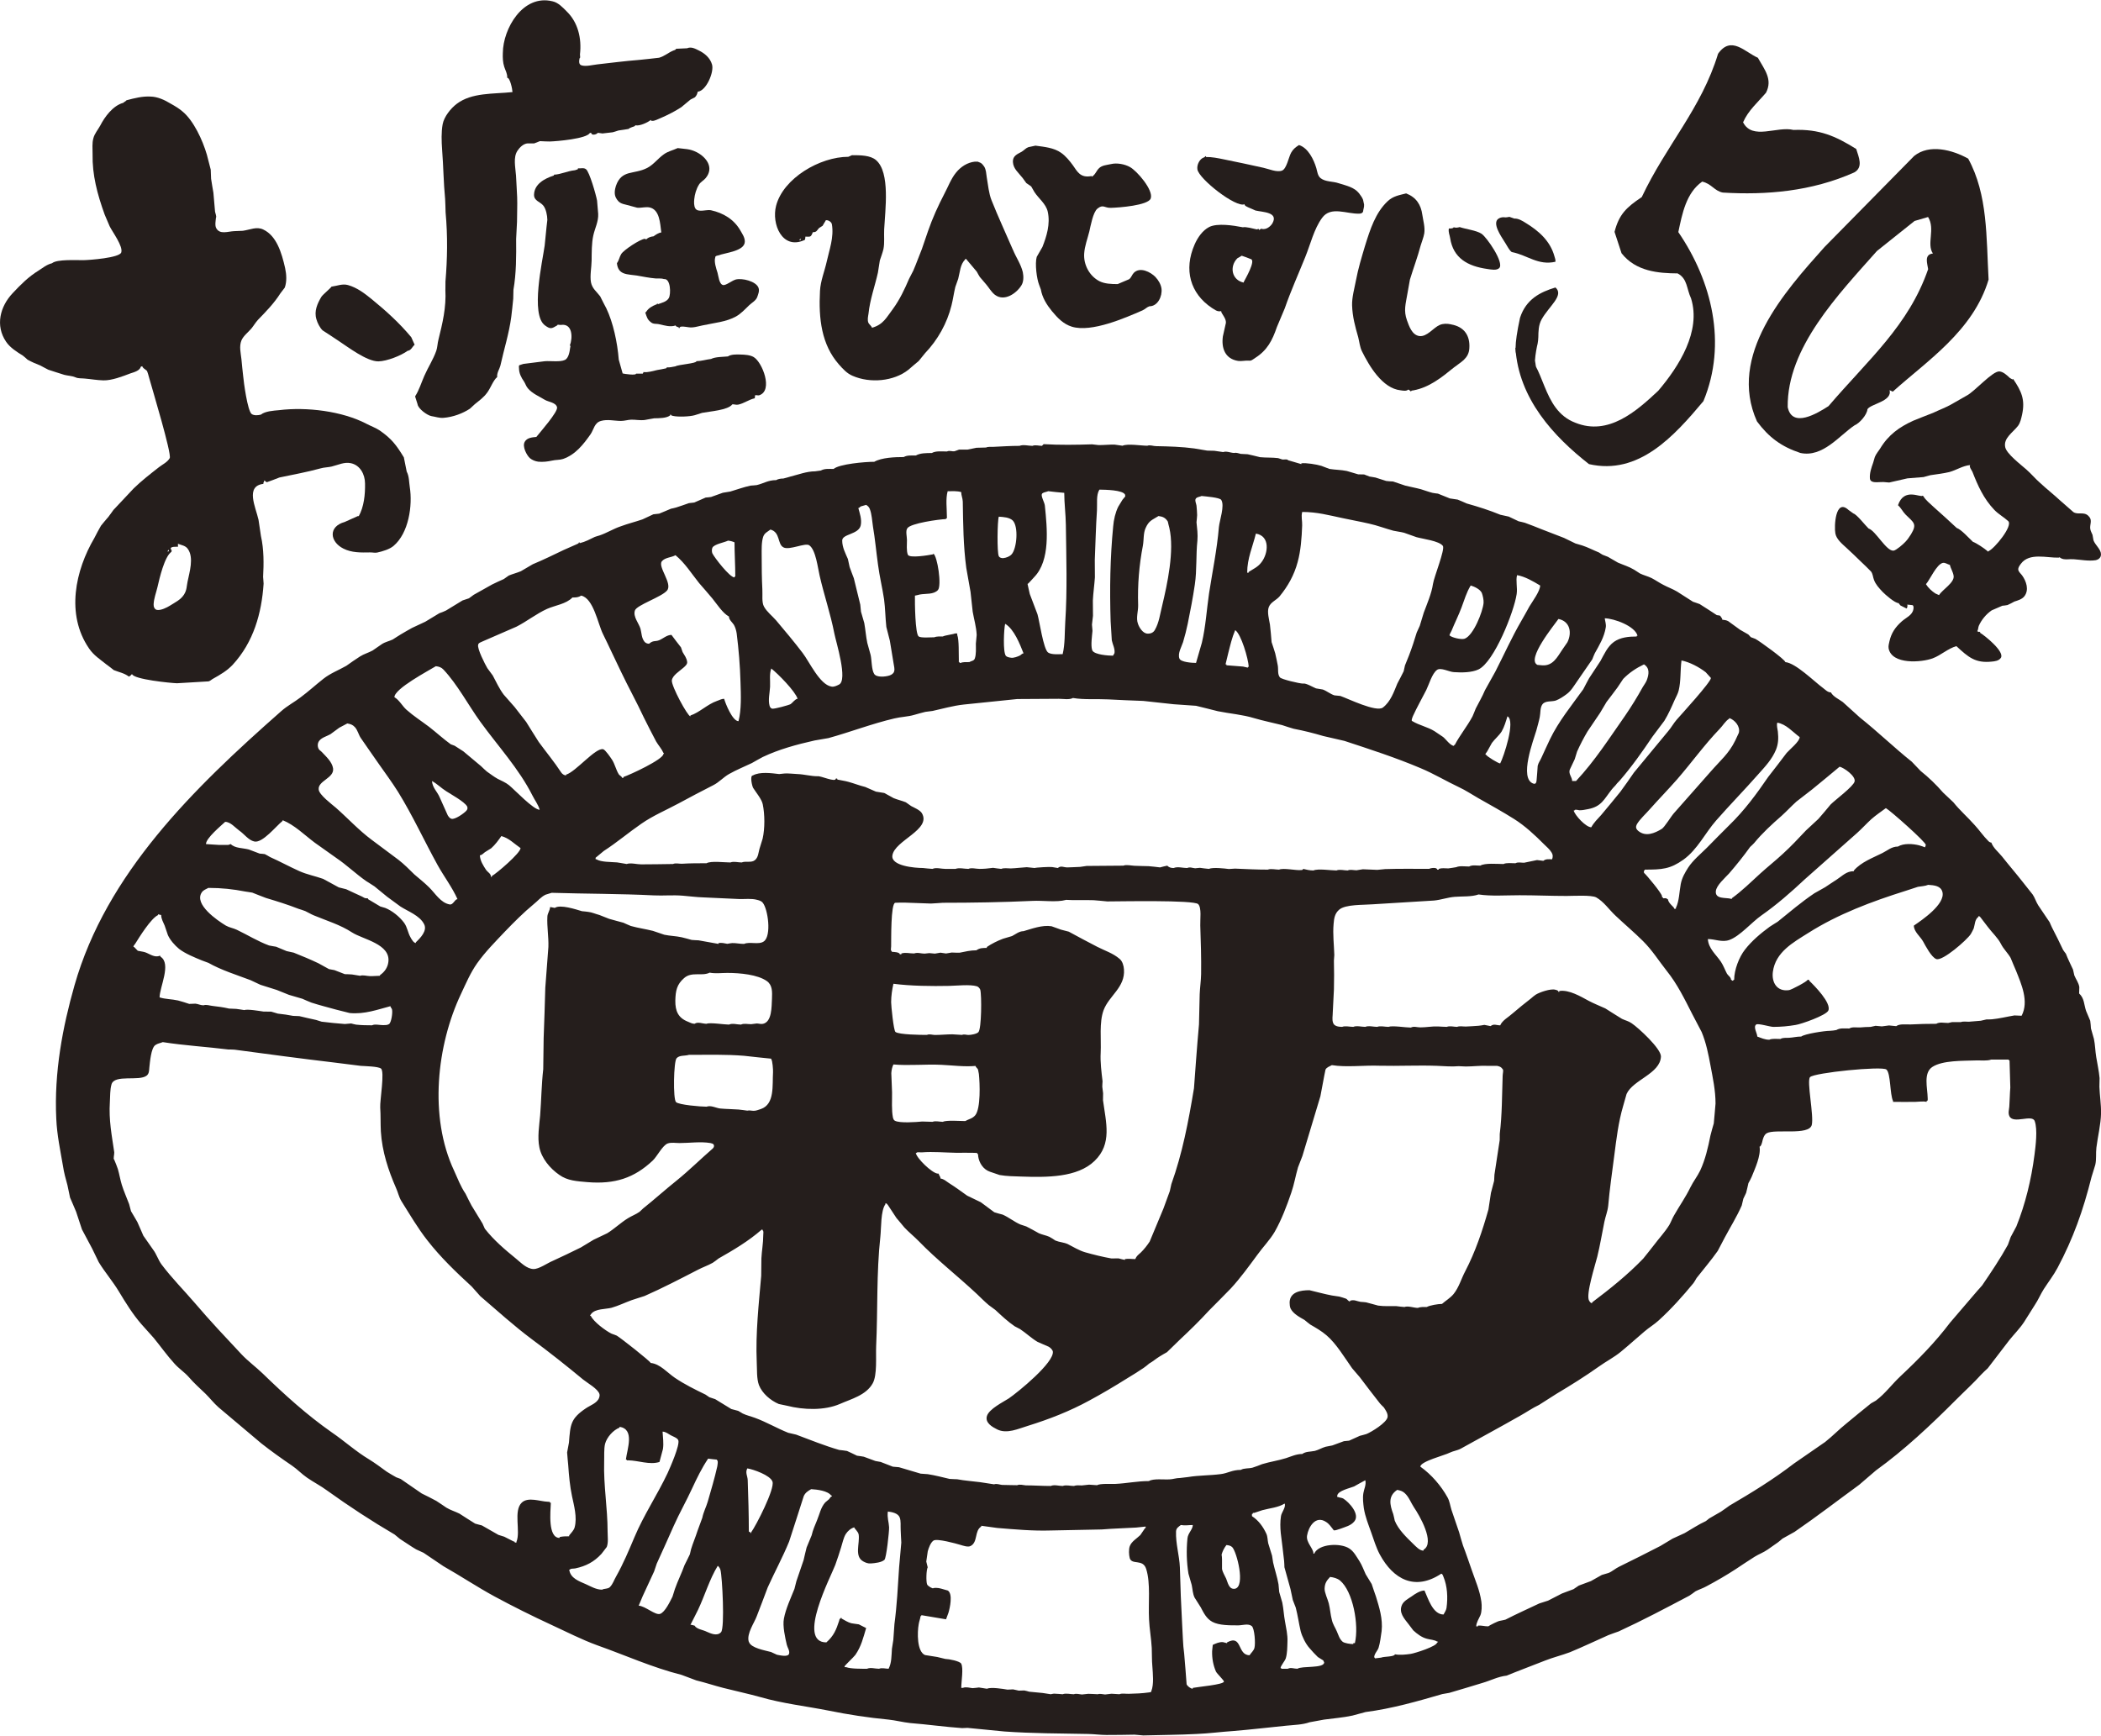 <?xml version="1.0" encoding="UTF-8"?>
<svg xmlns="http://www.w3.org/2000/svg" version="1.1" viewBox="0 0 100.7 83.2">
  <!-- Generator: Adobe Illustrator 28.6.0, SVG Export Plug-In . SVG Version: 1.2.0 Build 709)  -->
  <g>
    <g id="_レイヤー_1" data-name="レイヤー_1">
      <g>
        <path d="M100.7,26.568c-.007-.243-.282-.443-.361-.67-.013-.09-.033-.171-.046-.26-.039-.102-.099-.187-.11-.304-.02-.18.091-.373-.029-.537-.017-.011-.02-.029-.039-.045-.008-.009-.014-.02-.023-.026-.22-.212-.489-.034-.714-.177-.213-.184-.422-.368-.634-.555-.319-.295-.635-.541-.96-.842-.23-.2-.425-.438-.663-.647-.272-.239-.951-.756-1.012-1.069-.093-.437.366-.699.618-1.028.113-.16.149-.354.19-.532.156-.721-.03-1.124-.431-1.714-.006.015-.018.02-.029.028-.04-.02-.082-.042-.125-.071-.149-.139-.309-.292-.493-.314-.331-.037-1.202.971-1.58,1.16-.253.149-.509.295-.764.436-.269.146-.557.253-.841.389-.322.124-.65.253-.966.383-.652.3-1.176.665-1.579,1.336-.088.133-.194.258-.249.397-.023.092-.052.181-.082.279-.082.232-.178.498-.154.759.018.162.199.172.322.173.11 0.0.219-.013.326-.01.091.008.183.014.276.023.291-.068.581-.132.874-.199.26-.022.514-.043.771-.062.111-.033.217-.06.33-.09.307-.047.608-.079.912-.152.335-.092.645-.304.995-.334-.069.075.077.252.109.328.251.644.532,1.282,1.046,1.819.204.213.453.344.664.537.249.223-.657,1.324-.938,1.442-.037.037-.016.035-.052-.002-.156-.134-.525-.382-.699-.445-.211-.195-.546-.58-.779-.666-.365-.335-.721-.671-1.103-1.003-.163-.155-.386-.331-.492-.515-.012-.005-.02-.019-.034-.028-.097.114-.892-.412-1.182.459.159.144.218.299.363.447.392.386.562.444.263.941-.081.12-.159.253-.276.37-.103.113-.438.403-.561.419-.347.039-.853-.951-1.2-1.062-.163-.153-.555-.669-.729-.721-.079-.059-.159-.111-.233-.168-.63-.58-.694.797-.629,1.128.052.279.325.499.536.694.24.222.468.436.701.667.161.15.318.304.476.466.087.122.085.261.137.395.081.221.233.385.417.581.129.134.592.538.762.534.027.041.057.072.088.112.098.047.197.098.295.148.048-.046.034-.099.044-.149-.006-.009-.012-.023-.022-.025.021-.029.206.015.272.015.053.046.044.133.033.193-.045.286-.352.401-.555.581-.319.283-.502.565-.59.947-.023.114-.063.227-.041.354.158.783,1.573.671,2.112.472.392-.145.73-.473,1.136-.584.574.533.913.823,1.689.741.149-.013.342-.035.438-.175.208-.287-.742-1.055-1.002-1.214.03-.037.026-.016-.001-.046-.037.039-.083-.011-.13-.021.051-.049.05-.198.082-.265.122-.274.345-.552.615-.736.168-.074.342-.146.51-.221.082-.003.161-.02.247-.033.109-.052.219-.101.332-.168.157-.051.364-.105.48-.256.233-.307.088-.72-.109-.995-.056-.08-.181-.178-.186-.283-.006-.102.062-.19.125-.275.406-.552,1.254-.276,1.82-.296.035-.044.062.012.1.027.161.096.425.032.607.049.336.022.714.1,1.056.047.071-.017.145-.045.197-.11.046-.051.06-.111.059-.179ZM92.937,28.528c-.061-.029-.116-.055-.174-.078-.17-.109-.349-.273-.453-.446.184-.2.506-.959.813-1.022.121-.017.225.073.331.095.045.183.152.33.182.525.054.325-.54.662-.699.926Z" fill="#251e1c"/>
        <path d="M19.35,21.914c-.356-.584-.581-.881-1.143-1.274-.196-.131-.433-.215-.628-.318-1.175-.617-2.884-.824-4.215-.659-.242.022-.653.045-.861.213-.136.037-.324.051-.439-.028-.204-.153-.385-1.549-.41-1.83-.032-.26-.056-.532-.082-.796-.034-.312-.116-.614,0-.903.089-.215.323-.391.475-.569.105-.127.199-.289.315-.416.38-.391.775-.795,1.076-1.271.07-.09.14-.184.21-.275.103-.28.085-.628.017-.94-.165-.73-.409-1.546-1.05-1.847-.317-.151-.623.012-.976.062-.14.008-.276.008-.414.017-.304.012-.69.178-.863-.145-.072-.131-.022-.379-.009-.513.035-.006-.031-.216-.046-.274-.03-.309-.052-.606-.079-.907-.041-.223-.074-.445-.111-.674-.005-.141-.012-.291-.017-.433-.062-.237-.121-.476-.184-.714-.209-.717-.639-1.629-1.151-2.061-.173-.153-.376-.274-.581-.388-.297-.182-.636-.337-.972-.342-.378-.02-.747.07-1.15.178-.043.06-.106.068-.153.122-.496.133-.889.669-1.108,1.096-.106.192-.272.388-.324.595-.072.247-.037.498-.04.77-.02.986.223,1.914.581,2.902.077.186.156.371.238.557.126.261.655.962.554,1.254-.089.257-1.514.363-1.803.368-.305.008-1.279-.057-1.515.148-.261.065-.441.223-.645.351-.492.305-.85.668-1.241,1.084-.601.634-.844,1.554-.313,2.33.187.278.506.481.8.662.077.059.155.13.23.198.198.108.393.195.603.274.129.073.259.135.39.206.257.082.516.17.772.247.168.042.363.046.526.116.146.065.289.042.445.06.297.025.589.079.896.087.408.009.923-.193,1.294-.334.187-.062.446-.127.5-.32.025-.017.047-.017.071-.022.022.094.139.141.203.203.034-.009.116.322.139.4.132.478,1.073,3.587.972,3.8-.108.195-.349.305-.514.434-.416.325-.836.651-1.212,1.017-.322.343-.649.69-.972,1.034-.071.108-.156.21-.235.323-.119.142-.245.283-.361.431-.111.195-.218.391-.318.591-.907,1.541-1.379,3.653-.256,5.292.223.334.532.524.846.779.116.08.228.17.339.26.245.101.504.142.725.311.067-.02.106-.082.151-.121.074.257,1.863.433,2.157.441.505-.031,1.008-.062,1.512-.09.094-.025.145-.094.223-.131.354-.198.67-.383.937-.669.997-1.084,1.383-2.464,1.478-3.883-.003-.111-.019-.213-.024-.325.034-.622.042-1.316-.104-1.959-.035-.255-.074-.523-.116-.779-.135-.604-.648-1.619.236-1.722-.016-.046.017-.087.036-.119-.01-.046-.019-.031.027-.043.015.043.057.062.099.084.199-.074.403-.144.604-.227.654-.139,1.311-.255,1.971-.437.163-.049.36-.049.526-.087.332-.082.612-.23.931-.161.443.096.672.536.675.969.01.527-.047,1.121-.31,1.588-.005-.012-.008-.028-.008-.034-.141.063-.287.125-.426.19-.075.032-.152.066-.23.104-.798.218-.717.948-.061,1.277.388.198.837.192,1.273.182.114-.005.215.029.339.008.263-.057.606-.161.79-.32.726-.615.919-1.931.777-2.824-.039-.247-.024-.504-.147-.739l-.138-.688ZM19.708,16.16c-.568-.68-1.197-1.251-1.891-1.818-.337-.274-.7-.554-1.138-.677-.265-.074-.512.037-.794.077.005.034-.418.385-.48.484-.193.326-.359.688-.239,1.079.049.178.165.403.292.529.26.164.511.337.771.507.463.305,1.358.988,1.907.982.411-.009,1.079-.272,1.403-.507.163-.012.224-.198.334-.291l-.164-.365ZM8.059,26.374c.015-.003.028-.005.037-.008.01.054-.019.059-.052.087-.011-.045-.005-.034.015-.079ZM8.993,27.866c-.052.24-.032.417-.178.643-.163.249-.418.363-.67.524-.146.091-.44.24-.625.203-.11-.02-.165-.156-.157-.263.012-.291.119-.55.186-.835.093-.407.334-1.463.673-1.69,0-.015-.002-.028-.007-.042.062-.008-.027-.053-.03-.094-.031-.128.286-.099.346-.102-.002-.045-.002-.096-.002-.144.163.068.366.085.475.25.299.42.074,1.121-.01,1.549Z" fill="#251e1c"/>
        <path d="M65.382,9.814c-.017-.079-.032-.156-.051-.235-.037-.11-.122-.215-.192-.312-.229-.292-.607-.366-.972-.482-.29-.101-.628-.057-.871-.244-.141-.111-.161-.326-.205-.481-.118-.402-.39-.971-.831-1.107-.17.108-.284.199-.379.371-.119.216-.21.759-.43.853-.253.099-.642-.08-.896-.134-.636-.145-1.234-.267-1.878-.4-.301-.062-.598-.124-.88-.116.012-.048.019-.028-.028-.04-.008.054-.097.066-.145.099-.156.102-.264.337-.232.536.068.453,1.852,1.854,2.262,1.668-.015.076.127.124.181.153.111.049.226.094.339.148.346.082,1.123.071.809.621-.099.153-.289.301-.489.264-.019-.008-.046-.011-.065-.015-.014.049,0,.04-.042.028-.011.046.005.037-.043.025.015-.062-.073-.029-.105-.017-.165-.036-.536-.139-.669-.102-.463-.091-1.223-.207-1.611-.015-.324.167-.558.51-.702.841-.53,1.207-.21,2.344.822,3.036.143.084.254.199.453.158-.02.094.244.331.226.56-.045.219-.099.437-.146.652-.077.557.101,1.076.732,1.175.162.022.338-.025.511-.015.117.025.21-.068.304-.128.57-.359.822-.833,1.04-1.476.127-.3.252-.603.381-.906.295-.85.648-1.629.976-2.443.258-.634.421-1.354.809-1.886.424-.591,1.189-.178,1.797-.207.074-.003.151-.029.171-.107.009-.108.059-.215.046-.318ZM59.617,13.509c0,.017-.005.025-.007.037-.572-.116-.697-.768-.305-1.164.073-.037.141-.082.21-.124.148.054.298.1.433.161.264.059-.28.986-.332,1.09Z" fill="#251e1c"/>
        <path d="M55.389,13.286c-.243-.249-.747-.509-1.047-.206-.089.093-.114.221-.223.305-.182.077-.365.156-.549.233-.314,0-.621-.012-.876-.139-.468-.243-.764-.776-.73-1.319.025-.379.16-.71.247-1.065.064-.272.175-.918.389-1.095.279-.223.334-.026.643-.037.396-.009,1.778-.116,1.909-.445.15-.397-.666-1.337-.999-1.513-.235-.131-.613-.212-.91-.138-.191.043-.432.054-.574.204-.131.127-.167.305-.343.402,0-.045.008-.032-.037-.031q0,.003-.004.003c-.505.084-.644-.21-.866-.527-.157-.212-.341-.441-.562-.594-.341-.243-.799-.284-1.229-.342-.111.023-.228.049-.34.073-.125.045-.202.148-.318.218-.203.113-.435.192-.422.489.019.334.267.513.464.767.06.077.119.167.178.246.079.049.158.111.235.162.052.09.104.184.153.266.205.318.555.563.64.945.131.595-.056,1.183-.255,1.69-.09.158-.179.314-.273.475-.094.326,0,1.056.116,1.343.027.074.049.142.08.215.071.403.283.739.538,1.051.266.317.538.611.952.739.945.289,2.568-.428,3.387-.784.121-.054.205-.156.328-.195.398,0,.625-.476.579-.849-.029-.203-.148-.404-.284-.547Z" fill="#251e1c"/>
        <path d="M48.55,11.978c-.343-.799-.708-1.575-1.025-2.375-.134-.334-.166-.737-.229-1.093-.03-.192-.03-.374-.125-.526-.044-.066-.11-.148-.179-.182-.044-.02-.084-.029-.131-.053h-.134c-.359.036-.68.246-.905.526-.244.298-.379.68-.557,1.011-.3.578-.569,1.167-.784,1.789-.1.286-.196.574-.295.861-.143.348-.265.699-.413,1.039-.07.136-.136.264-.204.396-.209.489-.444.991-.769,1.435-.308.405-.461.756-1.008.907,0-.06-.141-.173-.168-.235-.06-.136-.017-.305.003-.441.073-.696.307-1.319.451-1.966.034-.19.065-.388.092-.584.058-.182.126-.346.173-.546.061-.3.019-.629.035-.945.047-.921.299-2.727-.388-3.318-.273-.238-.762-.238-1.155-.238-.058.025-.119.053-.175.077-1.36,0-3.119,1.026-3.462,2.347-.226.872.288,2.11,1.331,1.656.073,0,.067-.111.073-.176.239,0,.257.045.356-.212.188,0,.188-.077.297-.198.06-.04.114-.077.173-.111.042-.08.089-.147.131-.221,0-.107.289-.014.314.153.104.634-.128,1.228-.251,1.796-.101.453-.293.911-.32,1.39-.073,1.34.074,2.583.906,3.529.195.221.394.439.658.547.839.368,1.973.264,2.669-.288.165-.141.33-.286.497-.422.1-.128.2-.252.304-.374.613-.64,1.059-1.442,1.269-2.293.076-.3.108-.574.183-.883.047-.124.094-.263.138-.391.084-.305.093-.705.34-.928,0-.04-.016-.028.034-.028,0,.006.465.547.517.614.045.087.094.172.146.255.101.121.205.235.304.356.139.161.238.357.424.502.451.332,1.023-.07,1.263-.454.11-.172.111-.424.069-.634-.094-.393-.327-.713-.472-1.073ZM38.317,11.521c0-.036.012-.048.037-.065h.035c0,.049-.027.049-.072.065Z" fill="#251e1c"/>
        <g>
          <path d="M69.553,15.549c-.198-.042-.386-.042-.547.028-.309.131-.608.581-.982.532-.352-.057-.487-.475-.589-.754-.168-.47-.063-.775.023-1.286.043-.227.079-.448.119-.666.165-.544.368-1.078.513-1.629.053-.186.139-.379.175-.586.043-.301-.051-.604-.093-.889-.065-.487-.294-.841-.775-1.028-.322.083-.625.124-.892.379-.58.549-.832,1.336-1.084,2.149-.162.547-.323,1.067-.433,1.653-.077.396-.193.805-.183,1.187.018.549.148,1.016.293,1.523.056.221.08.476.179.676.349.705.977,1.779,1.853,1.872.136.019.276.049.37-.037.05.015.094.074.128.094.011-.054.07-.046.114-.054.759-.139,1.347-.614,1.948-1.101.335-.264.703-.425.734-.911.043-.606-.238-1.039-.874-1.15Z" fill="#251e1c"/>
          <path d="M73.126,10.687c-.145-.094-.352-.221-.544-.21-.076-.025-.158-.056-.238-.082-.06.012-.119.025-.184.026-.125-.019-.23-.006-.332.056-.331.21.122.853.263,1.082.07.09.275.506.382.527.744.148,1.245.651,2.078.462.014-.099-.029-.185-.048-.264-.203-.737-.759-1.221-1.376-1.597Z" fill="#251e1c"/>
          <path d="M71.008,11.204c-.255-.164-.742-.215-1.045-.318-.108.026-.17.043-.291.009-.014.065-.169.059-.229.059-.034.176.04.309.062.461.148.955.83,1.345,1.787,1.48.17.025.442.082.566-.045.251-.252-.603-1.487-.85-1.645Z" fill="#251e1c"/>
        </g>
        <g>
          <path d="M35.243,13.408c-.151.039-.45.281-.584.257-.195-.04-.22-.43-.269-.594-.061-.19-.178-.536-.106-.739-.005-.062.079-.074.13-.085.355-.136,1.285-.203,1.285-.669,0-.204-.125-.369-.209-.523-.308-.54-.821-.846-1.415-.977-.209-.045-.615.127-.748-.087-.071-.124-.065-.305-.052-.438.022-.238.099-.498.223-.697.074-.13.224-.198.323-.317.419-.502.034-1.006-.433-1.245-.34-.169-.533-.144-.906-.195-.231.108-.476.155-.675.306-.281.201-.491.498-.8.652-.628.317-1.21.062-1.486.852-.054.17-.095.4.004.578.136.246.259.275.529.339.161.045.323.09.487.131.206.017.395-.051.591-.014.486.104.505.751.564,1.201-.119.008-.282.116-.371.184-.13.012-.265.059-.344.141-.046.002-.046,0-.072-.023-.228.02-.999.527-1.13.725-.093.147-.106.308-.21.445.057.581.514.523.95.592.302.051.6.116.915.141.133.009.269-.015.395.029.32-.032.332.722.229.907-.102.184-.35.233-.532.3-.005-.048.007-.037-.041-.028.009.037.017.028-.031.037-.205.085-.378.176-.495.374-.012,0-.024.002-.035.002.003.012.006.02.011.033.068.198.094.314.254.437.129.117.265.065.421.107.25.054.514.144.774.054.005.057.1.074.146.09.005.046-.001.037.044.034-.017-.13.356-.043.419-.039.228.039.449-.04.669-.085.572-.125,1.144-.167,1.621-.433.231-.133.424-.339.615-.526.126-.124.322-.221.391-.39.047-.138.121-.298.069-.447-.106-.322-.799-.493-1.115-.4Z" fill="#251e1c"/>
          <path d="M36.13,17.12c-.178-.107-.428-.119-.642-.125-.178-.008-.459-.011-.599.091-.232.022-.606.017-.808.121-.232.028-.47.104-.701.107.014.111-.858.158-1.006.247-.17.028-.267.062-.42.049.005.053-.026.04-.065.054-.133.025-.256.057-.388.074-.223.045-.432.127-.664.097.003.042-.015.042-.031.076-.107,0-.215-.001-.32-.001.011.1-.574.012-.643-.008-.065-.218-.124-.437-.186-.66-.066-.832-.269-1.775-.594-2.457-.102-.189-.199-.383-.297-.58-.171-.227-.381-.368-.441-.672-.057-.311.027-.727.031-1.039.006-.393-.003-.836.082-1.212.075-.339.251-.663.233-1.026-.019-.212-.037-.428-.054-.639-.046-.264-.366-1.391-.532-1.506-.104-.084-.262-.029-.388-.04,0,.015,0,.025.002.04-.044.012-.092.04-.141.049-.366.037-.677.201-1.009.215.005.049.014.025-.03.049-.425.139-.91.403-.923.91-.007.3.301.334.45.529.124.159.185.458.188.679-.01.108-.026.22-.038.329-.032.297-.056.595-.09.9-.099.733-.698,3.322.019,3.831.263.192.318.152.585-.006-.007-.057.109-.012.174-.02.567-.085.572.62.427.991.057-.002.02.065.015.11-.022.17-.069.495-.252.578-.224.111-.701.036-.97.062-.336.045-.675.087-1.015.128-.056.019-.117.033-.173.056-.061.002-.044.093-.041.148.003.252.109.45.235.631.082.124.099.232.194.339.219.257.545.383.812.549.168.102.527.121.584.356.049.221-.821,1.203-.994,1.422-.21.019-.446.04-.554.23-.133.226.092.648.246.787.111.091.259.151.402.169.218.022.451-.005.669-.054.166-.04.357-.023.518-.077.594-.206.973-.693,1.327-1.197.147-.223.179-.543.491-.626.304-.09.653,0,.957,0,.173,0,.318-.053.489-.06.199-.006.429.043.644.016.155-.032.305-.053.459-.082.223-.005.606,0,.771-.144-.005-.049-.017-.031.03-.034.005.054.065.049.11.065.234.054.79.034,1.035-.036.119-.037.232-.074.349-.111.375-.074,1.249-.128,1.451-.41.09-.008.179.037.286.014.282-.062.507-.243.789-.304.008-.046.012-.096.017-.145.073-.016.134.022.202,0,.674-.232.14-1.583-.264-1.826Z" fill="#251e1c"/>
          <path d="M21.346,13.88c.049.866-.141,1.628-.33,2.395-.048.178-.048.371-.105.541-.148.42-.396.795-.574,1.203-.138.312-.255.696-.437.974,0,.015.002.025.002.032l.11.349c.026.218.466.54.669.574.192.029.37.099.58.082.459-.037.921-.213,1.26-.437.079-.073.155-.147.237-.218.21-.172.421-.317.591-.552.163-.215.292-.598.48-.747-.022-.206.11-.374.155-.552.172-.784.416-1.537.521-2.337.037-.289.065-.577.094-.866.007-.144.007-.284.01-.428.137-.788.137-1.608.129-2.436.015-.277.032-.552.042-.821,0-.424.021-.787.007-1.183-.022-.356-.03-.682-.054-1.026-.03-.421-.143-.883.069-1.201.104-.161.288-.34.487-.352h.315c.094-.037.184-.071.276-.108.157.009.314.016.467.017.339-.008,1.781-.133,1.922-.408.022-.002.046-.005.065-.008.02.151.262.08.32,0,.076.012.152.02.223.031.16-.019.328-.037.491-.057.092-.025.188-.057.282-.087.163-.023.324-.045.487-.074-.007-.04.26-.119.304-.141-.002-.012-.002-.023-.002-.036.007,0,.019.005.031.005.184.043.591-.141.724-.261.004.037.017.045.054.046.12.017.299-.088.405-.128.339-.145.695-.326.996-.522.152-.124.298-.249.444-.368.071-.04.139-.071.211-.108.082-.077.115-.169.138-.271.408-.037.792-.941.685-1.303-.089-.317-.357-.541-.631-.672-.164-.082-.365-.196-.564-.107-.173.009-.354.02-.533.025.006.049-.084.07-.131.087-.241.099-.417.269-.679.342-.315.039-.633.071-.953.104-.679.053-1.352.141-2.01.215-.226.025-.547.114-.759.045-.143-.049-.109-.223-.089-.339.052-.011.016-.124.02-.19.088-.77-.099-1.529-.628-2.047-.189-.192-.413-.433-.685-.492-1.427-.354-2.376,1.316-2.384,2.474-.01.223,0,.462.067.665.059.184.153.325.143.527.133-.012.25.552.252.685-.92.097-1.947.015-2.671.563-.292.22-.609.62-.676.979-.07.386-.054.812-.025,1.232.062.779.067,1.566.144,2.353.012.212.016.422.022.635.106,1.158.084,2.24-.006,3.316l-.003.391Z" fill="#251e1c"/>
        </g>
        <path d="M50.014,21.291c.773.046,1.566.034,2.33.009.111.012.209.025.312.036.262.002.507-.028.764-.023.127.017.255.04.382.054.246-.111.903,0,1.187,0,.138-.051.281.02.422.02.618.012,1.229.028,1.831.11.21.029.412.076.621.104.114,0,.224.008.337.008.147.025.288.039.425.062.162-.062.361.042.536.042.109-.025.216.025.309.045.109.005.223.009.329.017.195.046.394.087.594.141.292.029.577.009.866.045.07.025.138.046.203.066.063.012.264-.032.264.032.21.059.436.125.648.19v-.04c.23-.029.73.053.956.122.13.049.26.1.39.148.281.045.557.042.833.099.179.054.366.108.546.161.096.005.189.005.283.005.087.033.169.065.253.099.097.012.189.034.291.049.172.053.339.108.513.164.107.014.22.022.327.025.198.063.396.13.59.199.26.065.495.104.751.173.184.057.369.127.553.173.087.02.175.025.26.037.187.077.38.156.57.23.125.015.255.042.377.057.147.062.292.119.436.187.553.155,1.088.325,1.611.54.131.028.264.054.399.087.158.073.319.151.475.226.096.017.198.046.297.07.269.101.536.199.798.309.359.136.716.278,1.079.417.181.091.365.178.549.267.11.032.209.062.32.094.274.088.533.227.81.339.053.039.111.071.169.107.085.031.172.068.255.099.161.091.318.182.478.277.267.116.529.19.781.342.093.062.184.117.278.179.182.09.369.13.557.221.199.104.376.23.566.326.213.114.45.198.657.322.255.164.506.325.761.487.105.04.212.066.32.111.278.173.555.357.821.53.056.017.184.002.184.068.036.043.079.094.079.152.11.012.196.022.286.071.186.134.377.275.566.411.131.077.269.156.396.226.039.042.077.088.121.13.073.023.144.056.218.082.173.087,1.435.997,1.435,1.113.499.045,1.376.923,1.816,1.248.111.083.216.204.368.204.117.213.38.32.569.461.275.25.552.502.826.747.869.691,1.645,1.447,2.481,2.113.142.15.281.298.425.445.379.301.753.662,1.076,1.036.164.158.326.309.493.465.305.383.677.705,1.019,1.09.229.247.407.518.652.762.032.037.088.079.148.079.099.267.325.439.512.666.328.417.669.809.996,1.226.156.201.314.394.475.6.102.148.161.352.263.512.182.269.365.546.55.816.034.087.074.165.111.249.186.366.362.705.533,1.076.04.062.085.122.133.181.105.271.223.502.343.762.023.099.042.193.062.277.077.193.21.354.24.564-.002.107-.002.201-.009.305.258.24.226.527.336.843.069.156.133.317.196.465.019.127.026.246.034.366.048.169.094.335.144.507.06.286.06.57.111.875.053.329.127.648.159,1-.006.138-.008.277-.008.417.014.408.084.838.079,1.265-.012.55-.158,1.115-.223,1.65-.034.277.009.549-.053.824-.059.198-.117.393-.182.591-.4,1.6-.875,2.936-1.629,4.353-.189.354-.442.68-.659,1.017-.158.249-.263.513-.43.761-.173.275-.352.552-.519.824-.209.314-.47.572-.7.858-.348.451-.691.901-1.036,1.351-.105.096-.209.193-.309.297-.382.424-.812.812-1.226,1.228-1.197,1.201-2.474,2.399-3.822,3.37-.266.233-.538.456-.801.688-1.039.758-2.048,1.537-3.101,2.259-.192.108-.38.215-.577.322-.07.057-.142.124-.221.182-.165.114-.328.23-.492.345-.206.144-.417.215-.628.346-.315.199-.609.397-.912.598-.436.284-.912.56-1.376.807-.173.099-.366.158-.54.247-.099.074-.198.148-.297.212-1.13.597-2.245,1.187-3.389,1.714-.172.054-.329.121-.489.176-.611.269-1.226.566-1.847.821-.396.148-.792.243-1.181.396-.391.15-.759.297-1.159.45-.229.094-.464.176-.691.275-.407.043-.778.24-1.155.348-.53.164-1.065.322-1.594.478-.114.022-.227.042-.337.059-1.187.345-2.406.696-3.678.861-.212.054-.42.114-.625.169-.441.096-.918.133-1.363.193-.235.045-.468.087-.697.128-.328.119-.747.127-1.116.164-.87.087-1.687.186-2.557.257-.563.037-1.15.116-1.728.139-.847.046-1.718.046-2.569.071-.137-.012-.273-.022-.415-.037-.448.012-.896.012-1.343.015-.297,0-.589-.043-.878-.048-1.346-.025-2.692-.025-4.015-.119-.591-.059-1.176-.116-1.77-.173-.088,0-.175.006-.259.011-.817-.057-1.675-.178-2.491-.243-.332-.034-.703-.131-1.037-.165-.984-.094-1.932-.24-2.872-.431-1.097-.216-2.209-.34-3.275-.649-.574-.159-1.177-.288-1.772-.439-.424-.108-.848-.252-1.295-.36-.232-.091-.468-.176-.7-.263-1.41-.356-2.693-.94-4.041-1.418-.762-.277-1.477-.649-2.205-.983-.926-.428-1.827-.877-2.72-1.359-.834-.453-1.63-.985-2.454-1.452-.317-.218-.631-.428-.952-.643-.111-.053-.231-.108-.351-.161-.264-.152-.523-.343-.782-.504-.084-.065-.168-.136-.252-.209-1.101-.645-2.184-1.353-3.24-2.112-.306-.227-.65-.4-.962-.617-.262-.182-.465-.402-.718-.575-.491-.334-1.001-.696-1.471-1.067-.68-.574-1.371-1.153-2.053-1.731-.23-.203-.406-.436-.616-.643-.271-.263-.562-.516-.806-.804-.203-.232-.482-.411-.69-.648-.356-.391-.663-.827-.992-1.229-.196-.223-.393-.444-.596-.666-.41-.472-.749-1.022-1.068-1.551-.293-.49-.676-.931-.971-1.415-.108-.223-.21-.438-.318-.656-.164-.305-.325-.609-.487-.914-.093-.286-.186-.566-.279-.846-.094-.23-.195-.454-.291-.68-.041-.198-.083-.397-.125-.595-.085-.309-.166-.597-.215-.926-.126-.737-.287-1.481-.32-2.256-.11-2.226.307-4.407.873-6.394,1.527-5.363,5.693-9.433,9.91-13.147.289-.257.622-.428.921-.657.388-.288.722-.597,1.095-.89.334-.266.735-.416,1.102-.625.212-.158.437-.301.654-.447.193-.124.409-.178.606-.287.146-.101.294-.206.444-.306.162-.107.345-.139.519-.221.129-.088.264-.165.39-.247.188-.108.351-.21.537-.309.208-.099.42-.195.636-.297.223-.138.45-.269.674-.408.11-.037.218-.08.318-.128.265-.165.531-.323.793-.484.108-.033.21-.07.306-.102.08-.059.158-.114.232-.17.297-.164.584-.332.879-.493.189-.094.375-.178.56-.26.082-.057.158-.111.24-.169.189-.079.393-.128.579-.207.191-.111.38-.223.569-.334.507-.21.989-.448,1.494-.689.204-.09.41-.179.606-.267.044-.025.111-.033.111-.091.049,0,.037-.012.037.037.281-.07.48-.181.725-.3.074-.029.15-.045.225-.07.349-.116.669-.322,1.016-.437.356-.133.685-.21,1.046-.334.173-.079.347-.158.522-.244.093-.008.187-.02.279-.031.188-.074.373-.158.566-.237.079-.017.161-.032.243-.057.209-.065.412-.139.616-.21.087-.012.168-.022.255-.029.186-.082.363-.156.546-.238.09-.002.178-.02.263-.029.188-.066.376-.136.559-.201.119-.017.243-.037.361-.059.32-.094.643-.215.975-.284.101-.008.194-.012.292-.025.327-.077.541-.238.928-.238.095-.056.22-.076.344-.076.114-.025.221-.06.339-.094.368-.09.782-.252,1.187-.252.092-.011.183-.023.272-.037.186-.102.386-.077.613-.077.27-.235,1.499-.343,1.949-.343.356-.203.989-.227,1.413-.227.156-.094.383-.074.58-.074.205-.119.502-.119.765-.119.19-.111.487-.074.727-.074.126-.062.235.009.364-.012.077-.025.14-.049.215-.077.133,0,.273-.002.41-.002.143-.031.283-.057.426-.087.16-.003.307-.012.458-.012.101-.048.229-.025.344-.032.415-.02.833-.048,1.262-.048.173-.074.43,0,.618,0,.133-.059.313,0,.456,0,.023-.025.051-.054.075-.076ZM52.693,23.472c-.161.26-.097.665-.116.989-.053.788-.071,1.603-.104,2.379,0,.275,0,.557.005.836-.023.351-.082.764-.098,1.113.006.243.006.487.006.73-.013.141-.03.281-.049.421.007.102.019.206.025.301-.019.223-.087.685-.019.907.011.02.015.031.019.045.117.189.742.238.983.238.012-.017.018-.033.03-.048.012-.019.031-.049.042-.074.032-.215-.091-.417-.129-.615-.016-.301-.039-.603-.056-.911-.049-1.558-.023-3.056.122-4.548.026-.322.107-.672.243-.945.068-.114.136-.223.202-.332.046-.054.089-.111.134-.162-.005-.025-.005-.053-.008-.082-.107-.23-.956-.238-1.233-.243ZM45.421,23.547c-.103.376-.037.813-.037,1.221,0,.056.024.08-.04.08v.034c-.341.012-1.702.201-1.855.441-.094.125-.02.396-.019.558,0,.213-.032.527.043.711.072.179.993.022,1.183-.015.044-.005.037,0,.037-.042.196.116.413,1.541.22,1.752-.21.223-.577.158-.867.212-.08.023-.155.037-.234.054-.007.322.01,1.843.18,1.957.114.079.572.04.741.04.116-.048.278-.04.417-.04.1-.057.574-.116.574-.144h.116v.07c.094.238.065.931.077,1.224,0,.054-.022.079.034.079v.04h.042c.119-.049.281-.04.426-.04.087-.059.22-.051.262-.169.074-.204.052-.489.052-.717.014-.133.022-.274.039-.414-.017-.391-.129-.753-.191-1.116-.034-.317-.069-.634-.104-.952-.07-.379-.138-.764-.204-1.15-.14-1.047-.15-2.095-.167-3.174-.008-.181-.075-.294-.075-.458-.194-.059-.429-.042-.652-.042ZM50.241,23.547c-.069.034-.284.057-.306.141-.044.11.133.404.145.552.113,1.105.265,2.619-.508,3.421-.053.049-.287.331-.322.331.031.159.072.32.108.485.124.318.245.645.368.969.097.331.284,1.667.507,1.833.165.113.489.079.7.079.117-.487.092-1.014.124-1.537.102-1.526.049-3.097.029-4.664-.006-.507-.077-1.033-.077-1.532-.256-.022-.51-.045-.768-.079ZM57.591,23.777c-.082.042-.243.045-.287.145-.038.094.032.218.044.317.012.161.03.306.03.454-.006.119-.019.229-.03.342.028.277.07.586.043.881-.075.697-.019,1.405-.124,2.11-.091.625-.212,1.243-.339,1.872-.061.289-.135.591-.224.883-.068.215-.267.536-.175.787.063.175.611.21.796.21.094-.326.189-.642.28-.968.184-.775.227-1.558.344-2.364.161-1.042.381-2.096.472-3.174.029-.32.288-1.027.114-1.306-.07-.121-.765-.17-.943-.19ZM41.515,24.202c-.084.02-.163.045-.247.071-.052.019-.07.08-.129.08.063.237.176.544.116.83-.098.448-.896.404-.888.733,0,.323.156.611.272.88.027.131.058.25.084.387.067.178.13.359.201.536.105.424.208.846.309,1.265.014.111.025.23.034.339.054.181.104.363.157.541.06.328.077.629.145.955.055.193.11.386.16.577.056.249.041.713.172.912.114.176.536.136.727.074.097-.032.203-.094.228-.199.037-.119-.01-.247-.024-.366-.061-.369-.12-.74-.182-1.105-.06-.221-.11-.436-.168-.659-.049-.441-.049-.883-.109-1.328-.082-.547-.216-1.087-.29-1.656-.087-.623-.141-1.238-.243-1.835-.046-.298-.051-.57-.15-.833-.037-.096-.092-.148-.176-.198ZM62.414,24.545c-.06.218.008.428-.002.643-.021.597-.067,1.22-.217,1.759-.164.611-.458,1.146-.866,1.642-.153.181-.426.275-.515.51-.094.23.019.614.054.841.032.277.057.56.079.841.062.176.117.359.173.536.045.184.09.413.122.577.037.19-.022.424.104.578.07.093.94.297,1.108.297.128-.039.498.184.621.23.11.017.221.04.325.054.194.07.367.221.559.28.096.012.189.023.284.029.364.124,1.719.795,2.039.555.373-.288.524-.745.69-1.146.107-.195.202-.391.305-.591.022-.097.045-.185.063-.283.065-.156.124-.314.192-.475.139-.362.26-.73.371-1.101.049-.107.099-.213.145-.319.065-.21.131-.424.193-.634.162-.437.374-.915.442-1.382.048-.325.586-1.653.473-1.817-.176-.243-.969-.335-1.266-.42-.198-.07-.395-.141-.592-.21-.173-.046-.354-.062-.516-.099-.393-.107-.775-.255-1.163-.339-.425-.099-.856-.173-1.292-.269-.628-.131-1.193-.291-1.915-.291ZM55.526,24.737c-.306.195-.453.21-.615.57-.117.252-.082.557-.131.841-.182.94-.26,1.88-.229,2.869.007.271-.111.614-.01.881.057.178.233.462.448.475.161.012.294-.049.363-.176.204-.351.25-.768.351-1.167.244-1.023.597-2.639.342-3.73-.028-.096-.047-.192-.072-.297-.11-.179-.237-.24-.448-.266ZM47.872,24.768c-.069.193-.09,1.718,0,1.892.038.082.146.102.225.093.136-.016.289-.074.386-.176.257-.277.344-1.34.055-1.628-.165-.15-.428-.165-.666-.181ZM36.927,25.385c-.14.111-.281.158-.346.342-.089.26-.074.625-.074.921,0,.557.005,1.076.032,1.603.017.264-.037.614.077.824.138.255.396.448.586.668.434.515.861,1.023,1.266,1.555.322.416.819,1.521,1.381,1.614.124.026.257-.043.359-.093.448-.204-.146-2.065-.218-2.453-.183-.941-.496-1.851-.705-2.77-.09-.379-.183-1.238-.497-1.456-.192-.136-.957.252-1.237.099-.299-.153-.141-.725-.623-.853ZM60.194,25.578c-.15.62-.417,1.187-.417,1.874.049,0,.073.025.073-.037.217-.141.441-.232.611-.462.331-.43.423-1.261-.267-1.374ZM34.896,25.916c-.168.087-.673.169-.752.342-.032.063-.032.199,0,.269.099.201.831,1.153,1.061,1.153v-.04h.037c0-.574-.037-1.108-.037-1.642-.102-.045-.187-.068-.309-.082ZM32.376,26.614c-.192.114-.5.104-.653.292-.21.267.532,1.076.245,1.405-.261.309-1.454.693-1.537.954-.099.297.192.617.268.877.058.219.044.425.185.612.049.068.14.105.225.105.206-.179.295-.09.492-.172.18-.076.366-.252.582-.252.147.201.301.399.456.597.027.079.053.15.077.224.092.169.194.271.22.481.011.111-.104.203-.178.269-.182.164-.526.368-.557.609-.031.264.759,1.724.89,1.724v-.04c.443-.148.81-.536,1.269-.697.119-.037.213-.104.349-.104.057.218.398,1.073.688,1.073.143-.558.116-1.241.095-1.875-.023-.809-.087-1.558-.183-2.33-.021-.141-.063-.289-.133-.413-.074-.119-.238-.24-.238-.399-.293-.153-.573-.591-.793-.863-.207-.244-.416-.49-.636-.739-.361-.448-.678-.965-1.136-1.339ZM72.712,27.571c-.071.247.026.606-.019.907-.121.835-1.078,3.259-1.833,3.614-.314.148-.795.156-1.17.128-.221-.005-.638-.243-.818-.104-.237.176-.383.702-.512.962-.21.416-.442.816-.632,1.235-.021.046-.111.257-.034.257.326.198.731.277,1.057.478.134.091.275.186.416.28.122.094.352.425.522.425v-.037h.034c.247-.475.598-.895.853-1.373.053-.127.108-.25.156-.379.148-.294.312-.564.441-.875.169-.301.332-.597.498-.894.419-.816.788-1.646,1.249-2.438.135-.226.257-.461.383-.683.145-.243.516-.737.516-1.006-.339-.203-.716-.428-1.108-.498ZM70.49,28.068c-.206.334-.298.682-.441,1.056-.142.379-.326.739-.479,1.118-.022.057-.141.23-.077.23.107.094.55.202.71.145.422-.162.867-1.296.904-1.713.011-.147-.037-.354-.083-.478-.08-.181-.365-.309-.533-.359ZM27.856,28.552c-.133.087-.25.09-.42.09-.299.314-.836.376-1.217.547-.517.235-.96.595-1.467.853-.536.232-1.066.467-1.603.697-.059.029-.228.082-.228.162-.07.169.337.963.438,1.129.087.116.173.232.259.351.162.3.312.638.527.92.174.196.349.396.523.594.18.238.366.473.552.713.196.325.406.643.602.96.358.49.746.955,1.078,1.464.044.07.146.139.232.139v-.037c.465-.134,1.425-1.319,1.782-1.217.103.031.352.397.419.499.141.22.187.475.32.693.032.062.16.113.16.178h.071v-.042c.284-.091,1.916-.841,1.916-1.108.024-.025.04-.042,0-.042-.094-.209-.234-.351-.351-.549-.204-.382-.394-.761-.585-1.141-.346-.745-.756-1.481-1.108-2.223-.291-.594-.562-1.195-.856-1.789-.243-.482-.45-1.711-1.044-1.841ZM76.915,29.636c.014.139.077.292.048.445-.076.468-.309.846-.526,1.237-.043.097-.084.19-.119.288-.247.351-.481.705-.728,1.056-.151.213-.286.458-.504.614-.158.119-.339.237-.515.305-.207.068-.496-.003-.64.178-.122.161-.09.42-.131.614-.042.215-.107.427-.164.645-.122.421-.853,2.317-.136,2.548.122.036.141-.076.148-.162.019-.233.04-.461.053-.691.037-.156.117-.247.178-.388.128-.294.275-.589.41-.886.419-.867,1.026-1.605,1.595-2.396.093-.176.184-.357.281-.53.179-.269.363-.546.541-.821.175-.314.336-.697.651-.923.306-.216.7-.257,1.09-.257v-.037h.04c-.127-.467-1.121-.826-1.572-.836ZM74.695,29.672c-.195.281-1.558,1.939-1.005,2.201.083.005.164.014.241.022.504.028.71-.4.948-.75.083-.119.162-.24.247-.359.227-.462.124-1.003-.431-1.115ZM48.176,29.903c-.058.247-.114,1.343.035,1.537.047.054.161.079.233.087.126.031.351-.057.454-.111.046-.031.1-.097.16-.097-.172-.434-.455-1.167-.881-1.415ZM59.202,30.208c-.154.359-.235.717-.333,1.102-.044.179-.087.362-.13.538h.043v.043c.266.02.531.043.798.062.08.015.154.036.23.053v-.04h.042c-.024-.396-.365-1.572-.649-1.758ZM80.593,31.66c-.066.504-.02.972-.136,1.447-.043.165-.122.289-.187.436-.155.352-.3.686-.499,1.011-.189.255-.38.51-.569.758-.482.717-.994,1.444-1.571,2.109-.049.048-.091.094-.133.139-.073.108-.165.178-.247.284-.369.465-.487.819-1.135.943-.135.022-.278.062-.424.054-.062-.012-.227-.057-.227.014h-.04c.063.233.586.802.844.802.121-.223.303-.399.473-.586.311-.371.615-.736.921-1.116.23-.306.431-.606.651-.92.552-.663,1.098-1.323,1.643-1.987.147-.17.263-.387.41-.553.22-.25,1.637-1.799,1.637-1.994-.082-.09-.165-.182-.249-.275-.32-.249-.762-.482-1.163-.566ZM78.795,31.848c-.369.178-.7.393-.996.697-.088.136-.182.274-.272.408-.173.237-.353.47-.526.697-.107.181-.206.342-.308.519-.206.301-.405.601-.608.9-.184.312-.349.629-.496.958-.039.121-.076.241-.113.365-.084.173-.159.345-.24.507-.065.209.116.352.116.54h.187c.909-.972,1.603-2.065,2.348-3.126.305-.444.589-.906.849-1.376.068-.119.138-.195.192-.326.105-.284.156-.584-.134-.764ZM20.891,31.935c-.341.212-1.987,1.076-1.987,1.486.243.144.372.419.58.604.339.301.727.549,1.088.822.352.275.678.575,1.033.832.066.029.128.049.187.07.138.091.277.175.415.267.282.237.568.475.848.71.094.096.187.175.281.26.155.108.349.257.516.348.188.097.382.173.548.308.271.22,1.165,1.176,1.467,1.176-.068-.247-.241-.467-.348-.685-.648-1.286-1.65-2.364-2.499-3.537-.577-.799-1.092-1.781-1.762-2.495-.104-.111-.213-.147-.366-.165ZM36.967,32.046c-.099.266-.045.583-.058.878-.014.281-.1.623-.024.907.017.063.062.133.129.141.1.02.792-.168.881-.219.085-.056.224-.255.334-.255-.11-.359-.943-1.203-1.262-1.452ZM51.43,33.458c-.189.099-.456.04-.688.04-.662.005-1.329.008-1.989.012-.856.087-1.707.178-2.565.264-.517.057-.997.198-1.489.306-.114.015-.234.028-.349.045-.178.045-.352.091-.532.144-.305.09-.642.094-.95.17-1.068.25-2.115.654-3.161.943-.214.04-.438.077-.663.114-.855.192-1.713.425-2.485.792-.171.093-.35.19-.522.291-.366.176-.736.322-1.095.526-.262.148-.481.397-.752.533-.569.289-1.12.58-1.68.883-.599.322-1.202.572-1.769.965-.606.416-1.183.909-1.801,1.306-.131.111-.262.215-.393.326v.073h.035c.228.141.69.125.994.15.152.02.304.053.459.077.197-.07.486.017.693.017.509-.005,1.019-.005,1.53-.017.121-.057.28-.009.421-.012.388-.025.782-.025,1.185-.025.208-.121.863-.037,1.145-.037.156-.066.369,0,.537,0,.205-.083.475.033.645-.119.152-.131.158-.342.21-.532.052-.161.104-.326.153-.495.109-.482.106-1.158.004-1.646-.051-.246-.323-.564-.459-.782-.049-.077-.171-.598-.014-.598.335-.186.88-.111,1.26-.066.092-.011.178-.02.267-.028.199-.008.403.017.611.028.329.012.643.105.959.105.145-.034.879.317.879.11.052,0,.074-.016.074.049.176.039.366.062.542.113.265.073.509.172.797.243.17.077.342.148.509.223.136.02.272.042.401.065.151.082.297.165.45.247.183.076.393.121.581.198.084.063.173.125.257.181.147.079.416.187.512.339.475.793-1.31,1.308-1.412,2.03-.075.505,1.076.601,1.464.601.148.02.304.029.458.042.168-.08.422,0,.611,0h.494c.17-.068.429,0,.616,0,.147-.068.366,0,.535,0,.104,0,.206-.005.302-.012.119-.009.234-.029.346-.039.13.022.259.037.39.051.137-.056.297-.022.454-.022.26-.008.519-.046.771-.059.126.012.252.026.375.039.068-.026.736-.063.84-.046.095.017.184.033.274.046.147-.131.283-.026.456-.029.195-.009.408-.012.614-.025.104-.012.205-.029.309-.045.584-.008,1.175-.009,1.762-.014.142-.06.376,0,.535.006.224.011.451.012.676.019.186.017.368.034.547.059.116-.032.224-.059.345-.083.084.083.176.113.308.113.182-.082.445,0,.648,0,.129-.063.247,0,.382.012.077-.012.158-.012.232-.022.138.022.278.037.424.051.195-.084.745-.022.957.006.096-.006.203-.011.299-.019.519.023,1.051.049,1.571.049.141-.059.377,0,.538,0,.22-.093.81.049,1.07.02.047-.012.08.003.08-.057.155.037.311.077.498.077.216-.099.838,0,1.104,0,.149-.066.372,0,.54,0,.111-.059.285-.009.42-.009.105-.02.205-.031.305-.049.23.009.459.019.691.029.125-.011.254-.025.379-.037.717-.023,1.384-.011,2.109-.011.065-.042.382-.088.382.037h.08v-.037c.155-.051.28-.022.458-.022.124-.02.255-.034.379-.059.155-.074.431-.032.615-.032.155-.085.343-.042.535-.042.23-.135.813-.077,1.112-.077.142-.07.396-.037.574-.037.131-.07.269-.02.416-.025.207-.045.414-.087.618-.128.105.012.204.026.303.037.124-.102.258-.074.421-.074.039-.128.043-.215-.026-.325-.094-.156-.235-.269-.363-.396-.445-.447-.915-.883-1.424-1.204-.561-.354-1.156-.683-1.727-1.006-.308-.176-.609-.379-.929-.527-.62-.292-1.206-.648-1.837-.91-1.187-.504-2.424-.904-3.646-1.306-.344-.079-.683-.155-1.018-.235-.483-.141-.905-.249-1.418-.348-.19-.054-.374-.116-.557-.176-.443-.113-.903-.203-1.333-.331-.561-.172-1.158-.215-1.747-.334-.344-.091-.699-.173-1.043-.26-.361-.028-.713-.048-1.067-.074-.487-.049-.972-.107-1.463-.159-.553-.022-1.132-.042-1.684-.074-.577-.029-1.15.023-1.679-.066ZM72.251,34.339c-.076.244-.15.507-.277.725-.124.195-.331.365-.468.55-.076.134-.147.271-.223.403-.023.04-.139.161-.06.161.049.087.591.419.68.419.161-.297.754-2.056.348-2.259ZM82.881,34.421v.031c-.179.102-.312.345-.464.495-.724.753-1.336,1.608-2.028,2.406-.442.504-.884.954-1.316,1.441-.199.23-.462.458-.618.717-.012.023-.022.056-.034.087,0,.02,0,.04-.005.06.005.079.062.138.116.182.354.283.776.102,1.115-.104.139-.087.439-.591.58-.75.581-.66,1.175-1.331,1.758-1.991.472-.544.872-.858,1.186-1.498.056-.122.116-.241.17-.365.082-.311-.196-.623-.459-.711ZM85.183,34.643c-.037.155.011.274.029.427.034.328.023.584-.09.869-.192.461-.501.787-.843,1.17-.657.747-1.368,1.473-2.025,2.222-.526.598-.89,1.387-1.566,1.877-.643.458-1.036.479-1.858.479v.04h-.036v.111c.144.128.833.96.863,1.113.008.053-.005.074.053.074v.037c.068,0,.192-.025.192.04h.037c.036.227.309.368.309.462h.077v-.042c.162-.332.162-.77.233-1.144.059-.303.201-.546.362-.798.226-.342.591-.646.884-.935.368-.369.706-.725,1.07-1.079.742-.719,1.319-1.509,1.878-2.325.298-.376.589-.764.881-1.147.15-.173.625-.549.625-.759-.339-.25-.651-.626-1.076-.693ZM16.644,34.681c-.126.066-.25.136-.381.202-.141.107-.284.21-.428.314-.165.094-.4.153-.522.3-.094.108-.105.261-.047.39.032.073.111.107.161.164.201.215.492.473.537.782.067.472-.747.594-.688,1.023.03.25.622.693.819.861.568.499,1.098,1.078,1.712,1.535.433.328.856.639,1.296.968.266.206.509.453.757.697.233.202.487.399.714.626.288.284.545.733.975.812.173.037.243-.252.379-.252-.252-.564-.643-1.079-.945-1.619-.646-1.167-1.205-2.396-1.91-3.533-.29-.462-.611-.892-.915-1.328-.291-.41-.58-.838-.868-1.249-.108-.162-.145-.371-.283-.521-.108-.117-.213-.147-.363-.173ZM88.17,36.755c-.433.362-.877.73-1.317,1.088-.252.195-.507.391-.754.584-.249.227-.454.45-.7.674-.467.408-.932.832-1.328,1.317-.063.063-.124.128-.189.182-.309.433-.655.863-1.006,1.269-.199.218-.612.57-.637.855-.036.394.487.291.731.362.015.009.023.015.032.015v-.04c.479-.342.924-.782,1.373-1.192.349-.317.722-.611,1.064-.928.4-.363.756-.745,1.121-1.133.201-.185.397-.366.595-.552.195-.227.391-.45.583-.688.219-.223,1.09-.863,1.152-1.105.063-.264-.515-.663-.719-.71ZM20.704,37.44c.028.329.241.49.365.771.133.291.262.581.393.877.042.063.097.144.176.162.168.049.605-.264.715-.388.052-.054.074-.138.032-.212-.144-.233-.762-.567-.991-.717-.249-.156-.439-.357-.69-.493ZM90.388,38.739c-.23.173-.476.334-.699.532-.232.213-.442.445-.674.654-.841.742-1.68,1.486-2.518,2.231-.655.614-1.34,1.214-2.069,1.724-.472.329-1.023.989-1.538,1.178-.352.128-.688-.043-1.033-.043.028.456.39.737.628,1.091.116.176.19.383.289.572.057.093.192.162.192.291.051,0,.036-.012.036.04h.077v-.04h.039c0-.482.241-1.095.515-1.444.328-.424.758-.784,1.186-1.098.127-.085.26-.164.382-.241.584-.47,1.141-.949,1.761-1.365.175-.099.348-.193.518-.292.186-.13.368-.241.557-.368.277-.178.455-.399.819-.399v-.034c.352-.405.904-.603,1.367-.836.243-.119.436-.311.744-.311.274-.167.724-.134,1.023-.057.102.025.182.063.274.094.019-.037.029-.082.039-.114.017-.127-1.687-1.637-1.912-1.764ZM13.545,39.318v.034c-.299.232-.967,1.085-1.363.985-.277-.065-.478-.359-.71-.518-.203-.145-.423-.422-.68-.422-.193.182-.92.781-.92,1.065.203.012.408.031.608.04h.464c.039-.009.076-.028.115-.04.202.206.581.184.866.26.175.07.346.131.524.198.074.006.168.011.242.023.087.046.178.094.252.141.472.21.929.462,1.406.676.365.162.759.237,1.139.371.243.131.502.269.75.408.119.032.235.062.354.088.248.111.502.241.762.353.069.037.124.083.211.083.052,0,.075-.02.075.04.196.117.396.24.589.352.077.023.157.045.232.068.322.125.685.414.906.711.156.21.179.476.309.7.044.079.146.272.257.272v-.037c.219-.207.554-.553.396-.863-.21-.424-.788-.622-1.138-.852-.211-.15-.423-.309-.632-.464-.205-.164-.409-.332-.612-.501-.134-.091-.27-.17-.403-.257-.49-.343-.918-.759-1.417-1.098-.342-.246-.683-.489-1.037-.736-.505-.377-.972-.853-1.546-1.082ZM24.029,40.079c-.138.198-.293.414-.486.584-.097.059-.205.128-.304.19-.067.053-.153.147-.24.147.015.269.164.492.302.706.077.107.232.172.232.329h.04v-.04c.229-.125,1.377-1.105,1.377-1.34-.309-.21-.55-.478-.921-.577ZM92.421,42.415c-.159.066-.329.066-.495.096-.193.065-.382.128-.578.189-1.637.516-3.247,1.115-4.686,2.028-.713.45-1.566.911-1.69,1.863-.065.516.206.957.778.872.113-.017.887-.422.887-.495h.074v.04c.263.252,1.076,1.076.92,1.435-.104.232-1.303.652-1.566.69-.354.06-.694.093-1.074.093-.155-.003-.731-.181-.816-.114-.159.114.051.422.051.577.181.066.359.153.574.153.131-.066.369-.037.536-.037.124-.074.26-.045.419-.057.186-.009.357-.059.577-.059.161-.127,1.112-.275,1.379-.275.097-.002.204-.02.305-.037.181-.108.383-.074.617-.074.148-.088.343-.042.532-.051.159-.019.323-.019.492-.025.079-.02.158-.036.238-.053.101.009.204.017.301.028.113-.011.232-.028.343-.045.119.009.235.022.346.034.165-.125.462-.074.691-.082.413-.022.788-.031,1.229-.031.153-.097.379-.04.569-.04.062-.015.125-.025.193-.042h.417c.111-.042.257-.016.38-.017.184-.012.382-.031.577-.048.09-.017.184-.042.271-.063.09,0,.181,0,.261-.006.362-.034.728-.128,1.079-.185.113.006.227.012.343.015.362-.693-.017-1.524-.263-2.147-.085-.206-.182-.416-.264-.628-.133-.233-.346-.431-.465-.671-.15-.297-.427-.541-.632-.818-.116-.148-.233-.308-.349-.456-.031-.032-.093-.1-.093-.026-.184.136-.167.359-.229.558-.043.091-.088.184-.141.272-.187.288-1.351,1.303-1.65,1.2-.235-.084-.518-.631-.634-.841-.13-.24-.445-.47-.445-.764.391-.267,1.515-1.027,1.37-1.608-.076-.301-.393-.326-.679-.346ZM9.983,42.565c-.111.065-.234.094-.315.218-.377.567.741,1.336,1.156,1.586.174.099.354.119.529.203.517.247,1.004.553,1.542.751.11.025.226.04.339.06.164.071.335.141.503.21.114.022.229.049.339.074.395.158.802.326,1.185.509.169.097.337.189.508.28.085.017.173.032.261.049.167.062.333.128.497.193.116,0,.234.008.345.015.128.019.259.039.387.063.131-.049.322.012.458.015.166.008.334-.015.495-.015v-.032c.218-.148.368-.363.401-.625.117-.869-1.215-1.084-1.735-1.418-.573-.374-1.198-.555-1.832-.819-.147-.059-.271-.141-.413-.206-.109-.039-.215-.079-.328-.111-.514-.202-1.025-.359-1.557-.519-.225-.087-.44-.167-.658-.257-.115-.022-.225-.032-.341-.053-.572-.111-1.118-.173-1.766-.173ZM26.442,42.798c-.097.029-.199.059-.294.091-.225.108-.373.301-.567.454-.491.407-.935.852-1.377,1.311-.47.498-.945.972-1.336,1.524-.322.458-.536.965-.772,1.467-1.16,2.45-1.546,5.889-.332,8.472.173.377.312.759.549,1.105.092.187.186.379.286.564.176.289.354.578.528.866.039.08.075.17.111.249.434.555.969,1.006,1.5,1.439.234.192.506.481.826.493.263.012.678-.289.919-.386.46-.212.903-.422,1.357-.648.204-.124.404-.243.608-.368.218-.105.434-.21.654-.312.344-.21.643-.504.994-.72.17-.108.388-.187.557-.309.057-.046.107-.104.168-.158.54-.43,1.067-.907,1.613-1.343.596-.482,1.14-1.023,1.723-1.529.049-.042.085-.111.056-.178-.022-.059-.109-.076-.161-.088-.467-.08-1.01,0-1.488,0-.184,0-.39-.04-.558.019-.25.087-.511.625-.722.822-.888.835-1.811,1.139-3.122,1.033-.522-.046-.961-.066-1.358-.351-.448-.309-.851-.799-.952-1.32-.101-.478-.005-1.054.037-1.526.057-.736.065-1.487.148-2.217.01-.504.017-.994.02-1.492.028-.809.06-1.612.079-2.416.049-.648.099-1.295.148-1.951.017-.493-.074-.968-.049-1.452.006-.169.129-.305.129-.458h.04c.062.014.126.029.187.037.262-.181,1.025.076,1.304.158.097.009.194.017.294.032.184.02.35.1.541.15.153.06.313.122.467.184.224.059.456.131.683.187.117.056.229.102.354.155.351.099.7.145,1.059.235.185.059.369.121.549.186.284.059.546.059.831.121.161.037.319.084.477.127.111.006.215.019.329.019.195.037.4.073.613.11.116.017.23.039.346.062v-.04c.148-.026.277.008.423.036.073-.019.148-.023.233-.036.179-.005.364.04.569.04.272-.122.705.057.95-.122.375-.274.193-1.548-.053-1.849-.068-.09-.184-.119-.283-.144-.257-.07-.565-.029-.843-.036-.572-.029-1.149-.051-1.719-.079-.333-.009-.672-.057-.997-.082-.467-.039-.934.008-1.373-.014-1.633-.082-3.27-.073-4.902-.124ZM70.869,42.877c-.342.121-.77.084-1.139.114-.339.025-.669.148-1.0.178-.989.059-1.963.119-2.95.181-.436.037-1.296-.006-1.597.26-.207.179-.243.41-.264.68-.045.496.021,1.02.034,1.49-.007.09-.012.184-.019.271.012.45.012.911.001,1.374-.019.369-.036.741-.056,1.112,0,.165-.042.329.015.492.052.164.256.196.434.196.151-.06.367,0,.535,0,.153-.07.396,0,.574,0,.156-.07.396,0,.572,0,.144-.06.376,0,.538,0,.184-.073.835.034,1.076.034.147-.077.288-.009.456-.009.284,0,.561-.057.843-.045.139.005.278.02.424.02.134-.06.345,0,.493,0,.121-.053.284-.012.421-.016.193-.009.405-.02.611-.037.09-.008.182-.025.275-.042.099.022.198.042.298.059.153-.128.284-.037.461-.037.099-.24.402-.396.586-.566.3-.258.589-.49.887-.722.074-.065.151-.13.224-.179.178-.116.722-.303.94-.241.054.014.155.031.155.104.049,0,.04.008.04-.042.467-.074,1.034.269,1.408.47.25.133.533.244.798.365.266.173.529.332.799.501.17.08.314.105.465.212.326.218,1.408,1.215,1.402,1.591-.031.826-1.343,1.115-1.648,1.798-.057.198-.11.379-.162.569-.234.801-.319,1.549-.431,2.412-.1.779-.218,1.578-.287,2.378-.033.289-.131.509-.184.771-.117.57-.202,1.11-.34,1.67-.087.359-.561,1.82-.393,2.103.031.051.071.124.145.124v-.037c.853-.642,1.71-1.328,2.452-2.101.17-.212.339-.421.51-.643.244-.326.533-.631.742-.974.08-.141.142-.317.227-.458.257-.454.552-.866.779-1.336.139-.284.335-.527.472-.812.241-.521.373-1.084.489-1.671.049-.201.105-.39.161-.584.034-.317.054-.631.084-.955,0-.631-.131-1.226-.238-1.803-.104-.564-.215-1.116-.428-1.625-.153-.288-.3-.581-.454-.866-.363-.713-.711-1.432-1.224-2.07-.373-.473-.694-.988-1.135-1.425-.428-.425-.878-.801-1.317-1.217-.3-.28-.561-.671-.921-.873-.235-.125-1.101-.07-1.422-.07-.748,0-1.473-.034-2.259-.034-.648,0-1.357.053-1.954-.037ZM51.087,43.14c-.451.124-1.113.019-1.604.046-1.425.066-2.856.09-4.292.09-.188.012-.381.029-.574.037-.418-.012-.839-.031-1.263-.045-.15,0-.298,0-.447.008-.218.046-.188,1.775-.195,2.087,0,.057-.041.23.034.23v.037c.09,0,.38.012.38.116h.078v-.04c.208-.062.376,0,.609,0,.168-.062.341.008.497.008.077-.008.155-.014.233-.025.088.011.18.017.265.025.088-.014.179-.032.267-.046.088.009.178.025.267.039.092-.014.185-.029.274-.046.124.008.257.008.376.009.273-.054.512-.116.804-.116.165-.113.3-.113.502-.113v-.045c.229-.156.507-.295.776-.396.141-.042.286-.085.432-.128.169-.085.339-.235.552-.235.383-.11.895-.308,1.342-.235.15.049.299.111.451.162.124.032.247.066.374.097.456.247.901.487,1.36.723.365.189.756.305,1.076.581.139.11.199.334.21.507.063.86-.714,1.257-.975,1.949-.219.589-.111,1.405-.141,2.036-.026.454.039.949.09,1.377-.005.084-.013.176-.013.26.012.107.025.206.039.312,0,.108-.005.219-.005.335.144,1.074.448,2.09-.405,2.911-.827.802-2.296.79-3.522.748-.341-.011-.694-.015-1.029-.074-.152-.048-.297-.102-.456-.155-.319-.105-.527-.417-.572-.751-.005-.049.017-.108-.046-.108v-.043c-.343-.019-.684-.002-1.037-.009-.509-.008-1.076-.062-1.609-.02-.068.011-.26-.034-.26.029h-.037c.049.263.762.948,1.035.988.048.005.073-.015.073.051.03.053.077.114.077.186.178.031.249.118.393.21.307.193.581.396.885.612.214.104.438.212.653.315.215.159.433.32.648.481.131.042.265.079.401.113.297.131.552.345.848.473.094.032.188.065.284.094.2.101.405.215.603.326.16.071.339.099.502.17.1.057.198.114.292.181.19.079.398.082.59.169.271.136.536.305.829.391.407.116.846.223,1.263.298.115,0,.224,0,.34-.005.099.029.202.053.308.074v-.039c.165-.031.323,0,.496,0,.057-.148.146-.206.26-.309.164-.159.312-.349.431-.532.217-.527.435-1.05.661-1.586.101-.277.203-.553.304-.833.025-.11.047-.223.074-.334.529-1.479.815-2.976,1.084-4.596.036-.445.064-.89.099-1.339.043-.57.089-1.144.141-1.721.009-.485.023-.968.034-1.452.012-.309.062-.642.068-.96.011-.767-.014-1.578-.04-2.33-.012-.277.074-.853-.102-1.025-.213-.204-3.784-.128-4.356-.128-.217-.025-.433-.039-.648-.059-.453-.017-.906.012-1.339-.017ZM7.573,43.833v.034c-.344.164-.895,1.056-1.098,1.382-.031.04-.129.147-.047.147.061.063.116.125.176.181.094.017.184.031.273.051.224.042.439.252.696.213.045-.011.12-.057.12.02.535.335-.044,1.461-.044,1.951.286.091.58.079.884.148.184.049.361.104.536.164.102-.006.201-.011.298-.011.125.012.249.079.385.079.138-.049.296.015.427.028.288.034.531.065.8.128.111.005.233.011.344.015.126.012.257.042.383.057.158-.057.749.046.92.071.13.005.252.005.376.005.107.032.21.066.315.094.255.025.491.062.73.108.098.003.199.008.298.012.264.065.532.124.806.184.089.026.178.057.266.083.378.049.748.082,1.109.111.103-.005.206-.014.305-.026.082.022.158.042.237.056.255.028.505.032.763.032.135-.071.375-.005.536-.008.094,0,.198,0,.272-.046.119-.062.186-.561.151-.7-.012-.07-.077-.099-.077-.162-.618.162-1.239.396-1.953.328-.22-.056-.438-.113-.655-.165-.402-.113-.783-.206-1.178-.334-.145-.054-.295-.125-.438-.186-.213-.063-.426-.121-.638-.186-.197-.079-.388-.153-.585-.235-.261-.079-.518-.165-.783-.247-.159-.079-.317-.144-.475-.223-.678-.257-1.385-.472-2.019-.829-.107-.039-.206-.079-.312-.116-.344-.141-.799-.325-1.092-.552-.21-.173-.436-.428-.54-.668-.047-.15-.102-.297-.153-.45-.064-.151-.167-.326-.167-.507-.049-.012-.098-.022-.152-.034ZM34.018,46.625c-.382.189-.866-.065-1.231.263-.347.303-.407.603-.419,1.076-.007.507.141.833.606,1.014.097.043.202.099.318.099.152-.111.387,0,.573,0,.151-.073.851.039,1.075.039.164-.079.388,0,.575,0,.145-.07.323-.017.491-.02.089-.009.179-.019.269-.034.096.003.2.04.299.016.428-.099.406-.816.426-1.193.012-.336.03-.656-.242-.853-.441-.315-1.291-.393-1.895-.393-.276,0-.582.04-.843-.012ZM42.821,47.159c-.06.272-.109.575-.109.883,0,.17.119,1.368.208,1.427.181.131,1.204.141,1.507.141.119-.057.266.003.383.003.282,0,.558-.031.839-.031.152.006.311.019.462.028.097-.045.208.003.306.003.123,0,.399-.048.478-.136.151-.159.161-1.761.089-2.033-.024-.065-.094-.144-.161-.164-.317-.099-.977-.028-1.322-.02-.867.017-1.832.008-2.68-.101ZM7.801,49.956c-.125.053-.241.059-.359.144-.203.145-.255.813-.284,1.076-.012.15-.012.286-.121.38-.359.297-1.558-.074-1.694.431-.074.266-.058.546-.077.833-.057.875.094,1.616.21,2.416.009.083-.058.342-.007.342.064.156.129.306.18.462.074.252.112.507.188.754.097.314.237.618.352.928.032.114.06.227.09.339.106.172.204.349.304.518.094.22.198.438.288.657.152.221.315.445.47.672.16.209.239.485.401.705.498.663,1.067,1.231,1.609,1.863.725.853,1.468,1.637,2.228,2.449.311.329.69.606,1.022.926,1.047,1.016,2.118,1.985,3.296,2.809.6.408,1.158.918,1.787,1.294.297.182.567.387.853.594.151.094.304.186.455.269.067.028.136.053.208.077.336.235.675.47,1.011.697.235.116.473.233.7.357.161.108.331.216.487.326.198.119.419.182.623.284.25.165.5.319.752.479.11.029.211.062.324.087.26.153.532.305.792.453.097.029.188.057.279.087.148.074.297.153.444.226.043.012.063,0,.063.056h.079v-.037c.21-.504-.161-1.484.257-1.881.306-.284.875-.053,1.237-.04.052.011.114-.02.114.048h.04c-.017.422-.153,1.687.42,1.687v-.042c.158-.036.284-.036.458-.036v-.042c.085-.111.227-.243.263-.388.129-.478-.033-1.05-.127-1.495-.102-.484-.146-.979-.181-1.486-.022-.201-.036-.403-.053-.609.031-.158.057-.305.088-.47.067-.866.077-1.15.806-1.642.208-.144.54-.247.638-.502.02-.053.032-.111.02-.176-.057-.249-.596-.549-.786-.705-.802-.665-1.619-1.311-2.444-1.922-.866-.645-1.665-1.374-2.483-2.073-.137-.148-.272-.311-.413-.464-.752-.691-1.491-1.398-2.121-2.208-.472-.6-.848-1.251-1.248-1.886-.124-.204-.164-.428-.261-.638-.36-.824-.664-1.731-.724-2.704-.02-.379-.004-.764-.03-1.146-.02-.339.225-1.733.034-1.868-.147-.104-.744-.111-.971-.128-.413-.054-.838-.104-1.259-.158-1.573-.186-3.224-.407-4.784-.617-.101-.008-.198-.008-.299-.009-1.026-.128-2.132-.193-3.146-.354ZM33.024,50.565c-.202.063-.456.006-.596.165-.139.144-.178,1.962-.025,2.103.146.133,1.188.218,1.462.218.208-.08.458.066.653.087.304.029.576.026.875.049.145.014.282.034.426.054.103-.028.198.008.304.008.131,0,.228-.053.344-.085.677-.23.544-1.152.584-1.761.01-.091-.03-.611-.084-.611v-.042c-.433-.045-.867-.087-1.304-.139-.881-.071-1.744-.046-2.639-.046ZM95.44,50.792c-.204.074-.496.034-.731.042-.646.022-1.602-.008-2.093.312-.441.291-.23,1.011-.223,1.486,0,.06.019.148-.053.148v.04c-.173-.04-.352-.003-.536,0-.352.008-.674,0-1.031,0-.054,0-.039.017-.039-.04-.158-.317-.107-1.323-.318-1.509-.195-.178-3.469.151-3.661.363-.17.176.192,1.854.082,2.294-.134.521-1.766.17-2.158.396-.131.074-.189.278-.215.41-.019.062-.056.23-.128.23.068.445-.221,1.054-.379,1.45-.049.105-.097.202-.156.303-.032.159-.073.312-.11.465-.046.09-.084.189-.133.28-.025.107-.049.215-.077.325-.235.538-.543,1.027-.816,1.54-.113.213-.223.428-.334.637-.314.447-.677.87-1.016,1.303-.049.087-.097.169-.147.24-.504.614-1.064,1.241-1.662,1.784-.218.202-.472.348-.69.538-.374.317-.745.654-1.132.972-.331.272-.714.465-1.053.71-.672.476-1.336.89-2.033,1.306-.277.176-.555.351-.827.527-.323.153-.611.356-.92.527-.941.536-1.897,1.051-2.834,1.572-.173.094-.365.111-.536.196-.221.119-1.404.416-1.404.668.53.376.994.917,1.302,1.473.104.186.125.391.19.6.122.356.244.717.366,1.073.06.21.121.433.186.635.15.383.284.799.424,1.19.172.502.376.949.456,1.498.028.193.022.493-.046.654-.066.156-.199.348-.199.532h.08v-.036c.182-.014.308.036.495.036.073-.054.487-.267.572-.267.087-.017.17-.032.252-.054.538-.277,1.081-.519,1.626-.778.135-.042.278-.087.417-.133.223-.111.442-.226.665-.342.186-.074.369-.136.553-.207.084-.054.167-.111.254-.172.198-.076.39-.142.581-.216.175-.099.351-.201.523-.295.107-.032.218-.062.318-.094.162-.059.343-.223.512-.301.66-.323,1.325-.657,1.977-.994.196-.119.388-.235.589-.354.189-.091.385-.17.577-.264.334-.193.659-.411,1.013-.574.051-.04.104-.077.153-.122.192-.116.38-.216.572-.331.144-.096.278-.195.414-.292,1.06-.62,2.092-1.251,3.087-2.016.493-.342.992-.685,1.492-1.031.357-.281.66-.601,1.019-.887.397-.325.781-.649,1.181-.965.073-.043.153-.087.229-.13.451-.335.775-.792,1.186-1.175.864-.81,1.673-1.637,2.375-2.566.434-.507.87-1.02,1.305-1.524.077-.09.161-.173.233-.263.428-.628.866-1.28,1.232-1.943.043-.127.09-.247.135-.374.094-.17.184-.342.272-.509.431-1.079.713-2.232.869-3.441.054-.416.153-1.2.011-1.6-.117-.359-1.033.162-1.218-.25-.066-.15-.014-.294-.002-.447.023-.303.023-.625.049-.918-.014-.42-.026-.841-.036-1.265,0-.049.009-.037-.037-.037v-.039h-.841ZM42.821,51.027c-.06.119-.091.264-.101.416.01.309.022.612.036.92.006.413-.031.838.044,1.221.016.054.037.111.09.139.225.128,1.039.066,1.312.039.167.006.323.012.494.015.141-.059.336,0,.495,0,.163-.09.837-.037,1.073-.037.171-.099.337-.111.479-.277.267-.326.223-1.529.174-1.982-.017-.074-.027-.144-.041-.21-.019-.057-.116-.113-.116-.173-.53.048-1.117-.029-1.642-.054-.773-.037-1.546.049-2.297-.017ZM63.834,51.06c-.109.062-.248.099-.304.216-.022.094-.04.185-.057.28-.065.329-.127.666-.187.994-.281.959-.58,1.903-.861,2.86-.07.186-.142.366-.212.549-.122.419-.182.809-.323,1.217-.213.626-.468,1.299-.796,1.875-.235.399-.561.725-.832,1.104-.399.541-.809,1.11-1.27,1.609-.346.354-.693.708-1.045,1.059-.443.485-.922.951-1.397,1.396-.206.198-.414.397-.617.6-.119.062-.23.135-.349.204-.173.104-.328.244-.502.339-.09.074-.173.148-.269.212-.255.173-.524.34-.801.507-.581.365-1.193.728-1.793,1.051-.948.518-1.922.898-2.967,1.223-.432.128-.991.4-1.461.165-.221-.111-.594-.312-.486-.648.11-.334.769-.659,1.045-.836.431-.294,2.21-1.739,2.11-2.26v-.006c-.039-.091-.11-.158-.195-.212-.184-.074-.359-.159-.545-.238-.292-.175-.539-.416-.83-.608-.084-.045-.17-.09-.256-.134-.331-.224-.64-.515-.928-.784-.109-.082-.208-.158-.315-.232-.206-.173-.376-.349-.567-.53-.934-.875-1.92-1.637-2.79-2.535-.22-.227-.49-.441-.688-.657-.136-.155-.245-.305-.38-.453-.135-.209-.271-.419-.412-.626-.034-.037-.058-.082-.116-.082v.045c-.232.322-.195,1.122-.243,1.558-.192,1.731-.12,3.534-.202,5.253-.021.498.058,1.373-.163,1.775-.317.575-1.041.754-1.57.989-.743.323-1.743.291-2.535.088-.135-.029-.268-.059-.399-.084-.403-.173-.792-.507-.95-.906-.116-.311-.087-.747-.106-1.101-.06-1.398.099-2.787.214-4.139,0-.274.009-.557.009-.833.017-.36.089-.731.089-1.11,0-.066.03-.235-.034-.235v-.036h-.04c-.634.555-1.363.985-2.068,1.385-.084.07-.186.142-.276.204-.234.133-.483.215-.711.335-.848.437-1.694.878-2.562,1.26-.208.071-.408.125-.616.198-.32.117-.632.269-.964.365-.293.074-.773.04-.971.288-.028.037-.094.104-.021.104.14.289.693.697.979.844.084.032.177.063.262.099.184.107,1.625,1.241,1.625,1.311.451.042.802.47,1.159.71.458.312.975.566,1.472.807.062.037.12.087.182.125.093.029.189.062.282.094.262.156.521.318.772.473.115.029.219.056.328.087.076.039.148.088.218.128.192.091.381.131.587.207.533.193,1.062.505,1.594.716.13.029.251.059.376.087.683.254,1.35.529,2.067.736.124.016.255.025.376.049.159.074.315.144.476.226.109.012.219.032.326.049.183.07.37.139.557.206.084.017.169.033.252.045.197.076.393.153.584.227.099.009.195.02.295.026.343.102.691.204,1.037.308.115.005.226.02.341.025.338.051.716.15,1.043.227.123.005.249.016.368.017.363.07.73.091,1.108.141.22.036.437.07.66.102.125-.046.255.015.383.028.247.002.478.014.725.014.126-.057.289,0,.418.008.386,0,.786.029,1.191.029.163-.076.39,0,.572,0,.158-.063.363,0,.535,0,.111-.045.26-.029.383-.026.116-.011.23-.025.345-.037.127.012.258.014.382.026.147-.087.663-.057.877-.062.55-.025,1.037-.136,1.609-.136.213-.133.73-.062.997-.082.151-.005.311-.066.495-.066.128-.017.257-.032.383-.045.53-.087,1.02-.071,1.569-.141.343-.042.544-.202.96-.202.161-.094.376-.057.563-.107.158-.051.315-.108.462-.169.382-.117.761-.167,1.149-.289.243-.079.489-.198.771-.198.182-.128.379-.101.606-.148.177-.045.339-.15.519-.199.102-.023.21-.045.317-.062.182-.07.373-.136.555-.204.082-.012.166-.019.251-.025.175-.076.34-.158.513-.232.107-.029.215-.053.318-.087.238-.096.969-.541,1.013-.813.025-.169-.1-.34-.182-.465-.065-.06-.124-.122-.181-.184-.325-.417-.651-.835-.969-1.261-.125-.141-.246-.281-.369-.43-.346-.49-.762-1.184-1.221-1.574-.246-.212-.513-.363-.785-.521-.092-.074-.186-.141-.277-.221-.223-.128-.545-.294-.666-.549-.037-.079-.046-.198-.046-.294.017-.498.524-.581.952-.581.334.079.724.186,1.073.252.116.017.238.034.36.054.105.029.207.06.312.097.074.029.119.138.199.138v-.037c.205-.066.316.023.505.054.091.003.178.015.262.023.192.046.389.108.579.156.306.043.583.019.873.026.131.017.257.033.388.042.175-.068.448.043.646.043.118-.053.283-.043.425-.043.136-.079.546-.148.73-.148.173-.155.39-.277.553-.472.263-.325.368-.733.56-1.093.487-.935.822-1.932,1.113-2.964.037-.263.079-.524.119-.79.051-.192.1-.385.153-.583.008-.102.008-.19.015-.292.084-.557.167-1.105.252-1.657,0-.099.003-.201.003-.3.114-.92.105-1.835.139-2.795,0-.074.057-.306-.005-.306-.059-.111-.153-.136-.269-.161h-.495c-.334-.012-.676.032-.997.032-.114-.005-.226-.008-.345-.015-.334.032-.699-.005-1.033-.017-.911-.034-1.843.017-2.757-.005-.734-.029-1.592.087-2.289-.029ZM29.695,68.396v.04c-.305.116-.608.459-.694.776-.06.243-.034.597-.044.869-.033,1.127.165,2.208.165,3.333,0,.235.044.526-.04.742-.088.11-.167.226-.257.334-.354.383-.74.584-1.246.693-.056.019-.26-.002-.26.06h-.036c.052.417.48.558.801.7.232.104.489.261.772.261.114-.063.266-.026.371-.119.155-.158.199-.339.304-.516.339-.603.606-1.237.876-1.877.446-1.064,1.095-2.028,1.588-3.07.114-.25.606-1.36.514-1.586-.055-.116-.255-.175-.361-.235-.109-.059-.242-.173-.391-.173.015.267.06.563.017.836-.058.21-.107.413-.166.618-.477.151-.997-.07-1.5-.079-.051,0-.072.022-.072-.034h-.038c.064-.519.433-1.455-.304-1.574ZM33.94,69.922c-.309.462-.533.926-.764,1.422-.276.604-.611,1.187-.882,1.796-.274.611-.537,1.212-.816,1.815-.044.124-.083.25-.126.374-.183.396-.364.787-.547,1.183-.067.153-.129.311-.193.459.322.02.792.468,1.024.394.24-.077.49-.617.597-.827.04-.121.077-.247.115-.366.136-.39.324-.756.46-1.142.092-.175.171-.348.257-.521.021-.087.039-.164.058-.246.087-.289.211-.57.308-.878.079-.207.151-.413.23-.626.058-.284.184-.512.26-.771.161-.558.327-1.11.455-1.679.012-.065.057-.305-.01-.305v-.034c-.143-.016-.284-.025-.427-.048ZM35.819,70.39c-.112.203.014.365.019.569.029.833.053,1.645.053,2.455.031.019.031.037.08.037v.037h.034v-.037c.229-.311,1.148-2.096,1.018-2.43-.106-.303-.923-.587-1.205-.631ZM65.437,70.959c-.178.093-.36.198-.538.297-.192.079-.77.202-.804.434-.006.062-.013.074.039.074.09.036.169.028.25.073.274.173.812.748.529,1.093-.17.21-.429.26-.668.354-.057.014-.336.13-.336.049-.112-.136-.192-.275-.353-.377-.51-.335-.846.255-.909.651-.059.337.306.611.306.87h.035c.216-.482,1.258-.521,1.675-.252.227.141.354.4.493.609.127.198.196.408.301.632.094.148.196.315.287.468.066.206.138.405.207.607.151.498.334,1.057.269,1.651-.039.261-.071.558-.147.801-.055.156-.21.28-.21.467h.034v.033h.042c.09-.014.176-.025.263-.033.107-.056.652-.034.652-.158.247.045.495.017.763-.02.189-.029,1.265-.363,1.265-.553.051,0,.04.012.04-.036h-.04c-.133-.088-.332-.091-.49-.136-.247-.062-.47-.232-.655-.402-.07-.099-.144-.193-.218-.288-.207-.269-.502-.572-.314-.952.083-.169.298-.284.445-.383.157-.116.416-.288.625-.288.164.349.388,1.15.914,1.15.054-.108.119-.187.141-.311.073-.512.037-1.056-.144-1.492-.025-.053-.043-.151-.111-.151-1.251.829-2.29.28-2.942-.924-.179-.334-.285-.7-.414-1.061-.131-.369-.286-.75-.351-1.156-.029-.227-.062-.487-.022-.724.032-.201.144-.396.093-.618ZM38.881,71.385c-.156.088-.286.169-.359.339-.236.727-.46,1.45-.7,2.174-.307.75-.695,1.463-1.027,2.2-.173.459-.344.917-.522,1.373-.116.322-.492.833-.388,1.217.005.008.012.017.015.029.105.289.765.396,1.054.475.096.043.19.085.284.131.137.025.522.122.58-.042.048-.144-.08-.309-.107-.436-.075-.323-.209-.907-.138-1.255.091-.482.323-.968.504-1.422.031-.124.063-.25.094-.371.113-.342.23-.679.346-1.013.045-.206.094-.4.144-.603.082-.189.161-.387.24-.58.061-.266.166-.492.262-.731.121-.284.175-.609.391-.849.064-.053.126-.107.184-.156.041-.049.08-.133.135-.133,0-.049.012-.04-.036-.04-.152-.227-.679-.292-.956-.306ZM66.969,71.419c-.449.301-.359.708-.19,1.166.029.107.049.212.071.311.171.427.561.798.89,1.119.131.124.3.319.49.319v-.045c.577-.331-.214-1.674-.455-2.025-.152-.227-.242-.505-.452-.693-.107-.097-.216-.122-.354-.151ZM61.573,72.074c-.308.196-.714.221-1.071.32-.124.043-.255.088-.39.13-.048.003-.07-.022-.07.048h-.036v.108c.311.198.538.51.691.846.063.139.054.297.088.453.063.198.122.391.184.594.017.107.032.218.051.329.073.331.198.693.258,1.042.014.128.025.247.034.371.053.175.102.34.148.509.063.309.071.598.131.911.049.3.133.635.116.96-.008.261-.006.552-.079.796-.037.127-.252.368-.252.473h.037v.031h.311c.147-.076.295,0,.461,0,.213-.148,1.282-.005,1.282-.306-.018-.032-.025-.062-.044-.094-.088-.054-.179-.113-.26-.162-.142-.142-.277-.28-.402-.431-.181-.199-.352-.552-.419-.805-.088-.369-.138-.754-.237-1.133-.045-.127-.092-.238-.141-.363-.037-.173-.072-.346-.111-.523-.097-.349-.198-.7-.291-1.048-.005-.102-.005-.196-.015-.3-.049-.441-.104-.894-.161-1.339-.025-.277-.033-.536.01-.809.018-.17.256-.445.175-.606ZM42.554,72.457c-.039.308.047.49.06.758.007.199-.131,1.476-.223,1.558-.141.128-.448.158-.641.173-.151.014-.265-.037-.375-.097-.436-.241-.16-.853-.218-1.283-.019-.148-.214-.294-.214-.351-.176.057-.304.17-.406.323-.112.185-.153.419-.223.637-.084.274-.178.561-.279.841-.199.536-1.867,3.715-.428,3.715.352-.308.473-.606.612-1.034.011-.042.011-.111.077-.111v-.034h.038v.034c.144.079.305.185.468.227.121.017.242.04.36.053.121.059.236.119.352.178-.143.475-.231.87-.517,1.286-.077.107-.502.499-.515.549v.04h.076c.229.084.732.076.998.076.167-.076.391,0,.574,0,.146-.059.318,0,.46,0,.147-.281.136-.615.16-.958.021-.139.041-.278.066-.421.02-.25.033-.51.054-.762.119-.895.163-1.779.224-2.721.032-.391.068-.787.105-1.187-.01-.206-.024-.407-.03-.611-.012-.193.02-.424-.047-.594-.079-.204-.372-.26-.569-.283ZM56.597,73.105c-.11.085-.224.147-.23.309-.022.581.161,1.153.184,1.718.022.915.059,1.844.11,2.758.032.475.032.937.096,1.382.039.49.085.977.117,1.467.037.09.195.213.295.213v-.04c.231-.049,1.494-.156,1.494-.306,0-.056-.334-.379-.381-.473-.131-.297-.194-.626-.186-.982.009-.104.023-.203.031-.301.148-.068.317-.148.489-.131.07.02.136.034.196.049v-.037c.74-.399.478.615,1.079.615.083-.128.195-.21.234-.351.056-.213.007-.932-.129-1.047-.168-.136-.448-.034-.643-.034-.39,0-.921.009-1.248-.169-.288-.158-.417-.438-.555-.697-.097-.151-.199-.309-.294-.465-.092-.19-.094-.396-.138-.606-.053-.176-.102-.363-.156-.54-.09-.549-.104-1.133-.049-1.682.02-.264.257-.434.257-.651-.197,0-.376.037-.571,0ZM47.031,73.142v.037c-.333.196-.153.753-.512.931-.12.07-.371-.02-.485-.053-.205-.062-1.123-.318-1.291-.207-.138.09-.236.362-.276.516-.024.167-.047.329-.071.49.022.094.042.186.068.275-.068.125-.084.68-.028.821.031.083.297.23.297.176.196-.032.329.012.501.062.062.019.132.039.196.056.249.164.097.841.027,1.071-.037.099-.072.201-.114.308-.378-.062-.767-.13-1.145-.193-.012-.003-.027-.003-.042-.003v.04h-.033c-.021.156-.068.243-.09.391-.071.383-.091,1.311.302,1.478.191.031.39.06.586.093.129.031.26.063.386.093.173.003.685.102.761.223.12.218.005.849.005,1.166h.077c.139-.062.325-.003.46.012.101-.009.206-.015.308-.032.129.023.257.042.381.06.21-.087.765.006.988.043.094-.005.184-.005.272-.012.09.019.182.037.271.06.094-.003.173-.008.26-.008.079.017.162.032.239.059.214.019.428.043.646.062.127.02.26.04.388.06.053-.011.101-.023.152-.028.144.005.278.017.42.028.147-.062.37,0,.535,0,.111-.048.274.005.388.012.097-.012.201-.023.3-.032.155.005.305.009.458.02.105-.04.242.005.351.012.099-.012.198-.023.305-.036.124.008.249.012.38.023.138-.057.305-.011.458-.02.322-.008.635-.02.955-.066.06-.012.118,0,.118-.065.128-.326.073-.825.049-1.189-.029-.295-.015-.587-.029-.877-.023-.447-.111-.925-.13-1.374-.042-.767.082-1.718-.136-2.41-.155-.502-.676-.181-.787-.515-.045-.161-.056-.434,0-.581.085-.229.339-.368.506-.533.068-.107.137-.201.202-.297.02-.037.006-.037.053-.037v-.073c-.149.019-.306.033-.458.048-.563.034-1.106.045-1.647.091-.815.016-1.624.034-2.446.049-.862.028-1.724-.053-2.562-.121-.257-.036-.507-.07-.765-.105ZM58.782,74.064c-.107.142-.182.281-.231.458.014.076.019.153.02.235v.45c.029.169.128.311.198.467.076.172.128.535.422.485.515-.104.087-1.772-.131-1.994-.077-.074-.171-.088-.278-.101ZM34.402,75.059c-.398.651-.616,1.416-.945,2.11-.121.235-.235.478-.364.72h.044c.049.012.105.025.155.039.098.173.407.201.578.291.199.088.506.229.69.022.186-.207.057-2.662-.029-2.984-.022-.079-.067-.148-.129-.198ZM63.75,75.594c-.158.169-.249.289-.262.544-.015.193.152.527.2.725.068.269.077.521.148.793.047.209.158.359.238.547.075.169.122.362.279.498.098.074.376.111.509.111v-.045h.077c.206-.873-.094-2.486-.711-3.001-.134-.107-.301-.151-.479-.173Z" fill="#251e1c"/>
        <g>
          <path d="M74.552,13.78c.435.379-.316.9-.666,1.536-.152.276-.149.585-.155.847-.002.075-.017.251-.034.314-.037.137-.109.517-.126.797-0.0.002-.001.006-.001.009.057.344.012.086.028.159.003.014.003.03.003.044.002.052.024.091.012.098-.005.003-.159-.243-.16-.236-.008.035-.031-.04-.068.04-.041.089-.048.049-.061.077-.018.038.19-.064.112-.147-.376-.4-1.175.669-.582-2.084.291-.896.971-1.233,1.697-1.453Z" fill="#251e1c"/>
          <path d="M73.008,16.511c.497.311-.321-.042-.06.364,1.135.503.891,2.767,2.565,3.392,1.572.633,2.906-.539,3.968-1.537.995-1.172,2.059-2.85,1.572-4.42-.225-.486-.171-.95-.645-1.204-.918-.007-2.002-.09-2.689-.968l-.335-1.022c.213-.83.553-1.167,1.304-1.668,1.182-2.503,2.862-4.253,3.658-6.872.629-.894,1.293-.072,1.907.192.331.583.716,1.041.391,1.677-.392.461-.852.846-1.099,1.418.447.876,1.626.171,2.417.366,1.235-.049,2.011.29,3.006.913.121.392.349.878-.098,1.125-2.047.911-4.215,1.089-6.298.964-.403-.078-.542-.428-.988-.525-.768.542-.955,1.531-1.143,2.42,1.606,2.348,2.349,5.344,1.203,8.104-1.404,1.675-3.099,3.566-5.485,3.018-1.67-1.306-3.371-3.12-3.525-5.567l.372-.171Z" fill="#251e1c"/>
          <path d="M91.748,7.473l-4.297,4.366c-1.917,2.142-4.657,5.199-3.241,8.36.564.763,1.173,1.214,2.079,1.514,1.079.233,1.872-.84,2.602-1.326.228-.091.594-.498.615-.771.162-.261,1.204-.375,1.059-.913l.157.071c1.626-1.466,3.853-2.907,4.59-5.371-.112-2.03-.031-4.068-.978-5.799-.762-.424-1.863-.712-2.587-.129ZM92.645,12.152c-.443.045-.261.501-.23.75-.937,2.71-2.863,4.328-4.775,6.566-.524.337-1.742,1.084-1.956.048-.039-2.848,2.436-5.408,4.278-7.485l1.803-1.439.647-.189c.359.58-.084,1.285.232,1.75Z" fill="#251e1c"/>
        </g>
      </g>
    </g>
  </g>
</svg>